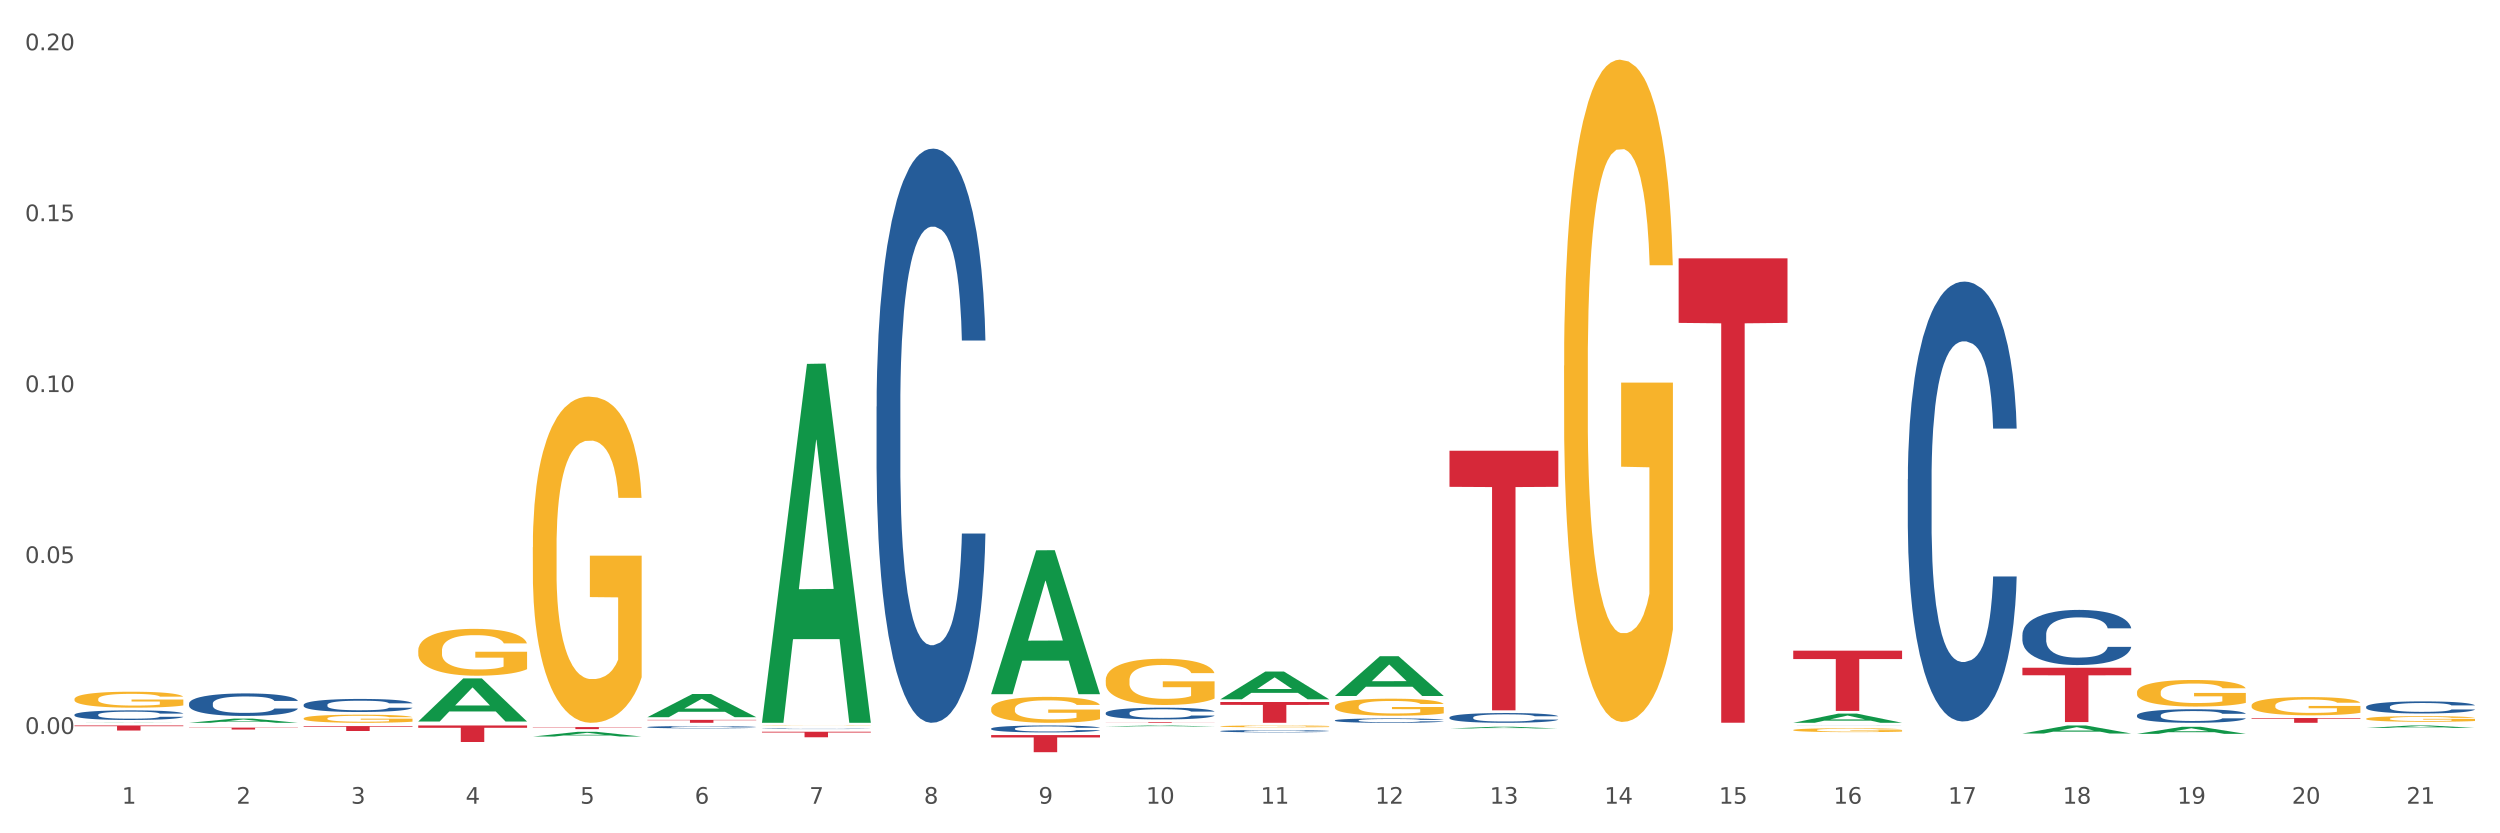 <?xml version="1.0" encoding="utf-8" standalone="no"?>
<!DOCTYPE svg PUBLIC "-//W3C//DTD SVG 1.1//EN"
  "http://www.w3.org/Graphics/SVG/1.1/DTD/svg11.dtd">
<svg xmlns:xlink="http://www.w3.org/1999/xlink" width="1080pt" height="360pt" viewBox="0 0 1080 360" xmlns="http://www.w3.org/2000/svg" version="1.1">
 <rect x="0" y="0" width="1080" height="360" fill="#333333" stroke="none"/>
 <defs>
  <style type="text/css">*{stroke-linejoin: round; stroke-linecap: butt}</style>
 </defs>
 <g id="figure_1">
  <g id="patch_1">
   <path d="M 0 360 
L 1080 360 
L 1080 0 
L 0 0 
z
" style="fill: #ffffff; stroke: #ffffff; stroke-linejoin: miter"/>
  </g>
  <g id="axes_1">
   <g id="matplotlib.axis_1">
    <g id="xtick_1">
     <g id="text_1">
      <!-- 1 -->
      <g style="fill: #4d4d4d" transform="translate(52.633 347.204) scale(0.096 -0.096)">
       <defs>
        <path id="DejaVuSans-31" d="M 794 531 
L 1825 531 
L 1825 4091 
L 703 3866 
L 703 4441 
L 1819 4666 
L 2450 4666 
L 2450 531 
L 3481 531 
L 3481 0 
L 794 0 
L 794 531 
z
" transform="scale(0.016)"/>
       </defs>
       <use xlink:href="#DejaVuSans-31"/>
      </g>
     </g>
    </g>
    <g id="xtick_2">
     <g id="text_2">
      <!-- 2 -->
      <g style="fill: #4d4d4d" transform="translate(102.133 347.204) scale(0.096 -0.096)">
       <defs>
        <path id="DejaVuSans-32" d="M 1228 531 
L 3431 531 
L 3431 0 
L 469 0 
L 469 531 
Q 828 903 1448 1529 
Q 2069 2156 2228 2338 
Q 2531 2678 2651 2914 
Q 2772 3150 2772 3378 
Q 2772 3750 2511 3984 
Q 2250 4219 1831 4219 
Q 1534 4219 1204 4116 
Q 875 4013 500 3803 
L 500 4441 
Q 881 4594 1212 4672 
Q 1544 4750 1819 4750 
Q 2544 4750 2975 4387 
Q 3406 4025 3406 3419 
Q 3406 3131 3298 2873 
Q 3191 2616 2906 2266 
Q 2828 2175 2409 1742 
Q 1991 1309 1228 531 
z
" transform="scale(0.016)"/>
       </defs>
       <use xlink:href="#DejaVuSans-32"/>
      </g>
     </g>
    </g>
    <g id="xtick_3">
     <g id="text_3">
      <!-- 3 -->
      <g style="fill: #4d4d4d" transform="translate(151.633 347.204) scale(0.096 -0.096)">
       <defs>
        <path id="DejaVuSans-33" d="M 2597 2516 
Q 3050 2419 3304 2112 
Q 3559 1806 3559 1356 
Q 3559 666 3084 287 
Q 2609 -91 1734 -91 
Q 1441 -91 1130 -33 
Q 819 25 488 141 
L 488 750 
Q 750 597 1062 519 
Q 1375 441 1716 441 
Q 2309 441 2620 675 
Q 2931 909 2931 1356 
Q 2931 1769 2642 2001 
Q 2353 2234 1838 2234 
L 1294 2234 
L 1294 2753 
L 1863 2753 
Q 2328 2753 2575 2939 
Q 2822 3125 2822 3475 
Q 2822 3834 2567 4026 
Q 2313 4219 1838 4219 
Q 1578 4219 1281 4162 
Q 984 4106 628 3988 
L 628 4550 
Q 988 4650 1302 4700 
Q 1616 4750 1894 4750 
Q 2613 4750 3031 4423 
Q 3450 4097 3450 3541 
Q 3450 3153 3228 2886 
Q 3006 2619 2597 2516 
z
" transform="scale(0.016)"/>
       </defs>
       <use xlink:href="#DejaVuSans-33"/>
      </g>
     </g>
    </g>
    <g id="xtick_4">
     <g id="text_4">
      <!-- 4 -->
      <g style="fill: #4d4d4d" transform="translate(201.133 347.204) scale(0.096 -0.096)">
       <defs>
        <path id="DejaVuSans-34" d="M 2419 4116 
L 825 1625 
L 2419 1625 
L 2419 4116 
z
M 2253 4666 
L 3047 4666 
L 3047 1625 
L 3713 1625 
L 3713 1100 
L 3047 1100 
L 3047 0 
L 2419 0 
L 2419 1100 
L 313 1100 
L 313 1709 
L 2253 4666 
z
" transform="scale(0.016)"/>
       </defs>
       <use xlink:href="#DejaVuSans-34"/>
      </g>
     </g>
    </g>
    <g id="xtick_5">
     <g id="text_5">
      <!-- 5 -->
      <g style="fill: #4d4d4d" transform="translate(250.633 347.204) scale(0.096 -0.096)">
       <defs>
        <path id="DejaVuSans-35" d="M 691 4666 
L 3169 4666 
L 3169 4134 
L 1269 4134 
L 1269 2991 
Q 1406 3038 1543 3061 
Q 1681 3084 1819 3084 
Q 2600 3084 3056 2656 
Q 3513 2228 3513 1497 
Q 3513 744 3044 326 
Q 2575 -91 1722 -91 
Q 1428 -91 1123 -41 
Q 819 9 494 109 
L 494 744 
Q 775 591 1075 516 
Q 1375 441 1709 441 
Q 2250 441 2565 725 
Q 2881 1009 2881 1497 
Q 2881 1984 2565 2268 
Q 2250 2553 1709 2553 
Q 1456 2553 1204 2497 
Q 953 2441 691 2322 
L 691 4666 
z
" transform="scale(0.016)"/>
       </defs>
       <use xlink:href="#DejaVuSans-35"/>
      </g>
     </g>
    </g>
    <g id="xtick_6">
     <g id="text_6">
      <!-- 6 -->
      <g style="fill: #4d4d4d" transform="translate(300.134 347.204) scale(0.096 -0.096)">
       <defs>
        <path id="DejaVuSans-36" d="M 2113 2584 
Q 1688 2584 1439 2293 
Q 1191 2003 1191 1497 
Q 1191 994 1439 701 
Q 1688 409 2113 409 
Q 2538 409 2786 701 
Q 3034 994 3034 1497 
Q 3034 2003 2786 2293 
Q 2538 2584 2113 2584 
z
M 3366 4563 
L 3366 3988 
Q 3128 4100 2886 4159 
Q 2644 4219 2406 4219 
Q 1781 4219 1451 3797 
Q 1122 3375 1075 2522 
Q 1259 2794 1537 2939 
Q 1816 3084 2150 3084 
Q 2853 3084 3261 2657 
Q 3669 2231 3669 1497 
Q 3669 778 3244 343 
Q 2819 -91 2113 -91 
Q 1303 -91 875 529 
Q 447 1150 447 2328 
Q 447 3434 972 4092 
Q 1497 4750 2381 4750 
Q 2619 4750 2861 4703 
Q 3103 4656 3366 4563 
z
" transform="scale(0.016)"/>
       </defs>
       <use xlink:href="#DejaVuSans-36"/>
      </g>
     </g>
    </g>
    <g id="xtick_7">
     <g id="text_7">
      <!-- 7 -->
      <g style="fill: #4d4d4d" transform="translate(349.634 347.204) scale(0.096 -0.096)">
       <defs>
        <path id="DejaVuSans-37" d="M 525 4666 
L 3525 4666 
L 3525 4397 
L 1831 0 
L 1172 0 
L 2766 4134 
L 525 4134 
L 525 4666 
z
" transform="scale(0.016)"/>
       </defs>
       <use xlink:href="#DejaVuSans-37"/>
      </g>
     </g>
    </g>
    <g id="xtick_8">
     <g id="text_8">
      <!-- 8 -->
      <g style="fill: #4d4d4d" transform="translate(399.134 347.204) scale(0.096 -0.096)">
       <defs>
        <path id="DejaVuSans-38" d="M 2034 2216 
Q 1584 2216 1326 1975 
Q 1069 1734 1069 1313 
Q 1069 891 1326 650 
Q 1584 409 2034 409 
Q 2484 409 2743 651 
Q 3003 894 3003 1313 
Q 3003 1734 2745 1975 
Q 2488 2216 2034 2216 
z
M 1403 2484 
Q 997 2584 770 2862 
Q 544 3141 544 3541 
Q 544 4100 942 4425 
Q 1341 4750 2034 4750 
Q 2731 4750 3128 4425 
Q 3525 4100 3525 3541 
Q 3525 3141 3298 2862 
Q 3072 2584 2669 2484 
Q 3125 2378 3379 2068 
Q 3634 1759 3634 1313 
Q 3634 634 3220 271 
Q 2806 -91 2034 -91 
Q 1263 -91 848 271 
Q 434 634 434 1313 
Q 434 1759 690 2068 
Q 947 2378 1403 2484 
z
M 1172 3481 
Q 1172 3119 1398 2916 
Q 1625 2713 2034 2713 
Q 2441 2713 2670 2916 
Q 2900 3119 2900 3481 
Q 2900 3844 2670 4047 
Q 2441 4250 2034 4250 
Q 1625 4250 1398 4047 
Q 1172 3844 1172 3481 
z
" transform="scale(0.016)"/>
       </defs>
       <use xlink:href="#DejaVuSans-38"/>
      </g>
     </g>
    </g>
    <g id="xtick_9">
     <g id="text_9">
      <!-- 9 -->
      <g style="fill: #4d4d4d" transform="translate(448.634 347.204) scale(0.096 -0.096)">
       <defs>
        <path id="DejaVuSans-39" d="M 703 97 
L 703 672 
Q 941 559 1184 500 
Q 1428 441 1663 441 
Q 2288 441 2617 861 
Q 2947 1281 2994 2138 
Q 2813 1869 2534 1725 
Q 2256 1581 1919 1581 
Q 1219 1581 811 2004 
Q 403 2428 403 3163 
Q 403 3881 828 4315 
Q 1253 4750 1959 4750 
Q 2769 4750 3195 4129 
Q 3622 3509 3622 2328 
Q 3622 1225 3098 567 
Q 2575 -91 1691 -91 
Q 1453 -91 1209 -44 
Q 966 3 703 97 
z
M 1959 2075 
Q 2384 2075 2632 2365 
Q 2881 2656 2881 3163 
Q 2881 3666 2632 3958 
Q 2384 4250 1959 4250 
Q 1534 4250 1286 3958 
Q 1038 3666 1038 3163 
Q 1038 2656 1286 2365 
Q 1534 2075 1959 2075 
z
" transform="scale(0.016)"/>
       </defs>
       <use xlink:href="#DejaVuSans-39"/>
      </g>
     </g>
    </g>
    <g id="xtick_10">
     <g id="text_10">
      <!-- 10 -->
      <g style="fill: #4d4d4d" transform="translate(495.079 347.204) scale(0.096 -0.096)">
       <defs>
        <path id="DejaVuSans-30" d="M 2034 4250 
Q 1547 4250 1301 3770 
Q 1056 3291 1056 2328 
Q 1056 1369 1301 889 
Q 1547 409 2034 409 
Q 2525 409 2770 889 
Q 3016 1369 3016 2328 
Q 3016 3291 2770 3770 
Q 2525 4250 2034 4250 
z
M 2034 4750 
Q 2819 4750 3233 4129 
Q 3647 3509 3647 2328 
Q 3647 1150 3233 529 
Q 2819 -91 2034 -91 
Q 1250 -91 836 529 
Q 422 1150 422 2328 
Q 422 3509 836 4129 
Q 1250 4750 2034 4750 
z
" transform="scale(0.016)"/>
       </defs>
       <use xlink:href="#DejaVuSans-31"/>
       <use xlink:href="#DejaVuSans-30" transform="translate(63.623 0)"/>
      </g>
     </g>
    </g>
    <g id="xtick_11">
     <g id="text_11">
      <!-- 11 -->
      <g style="fill: #4d4d4d" transform="translate(544.58 347.204) scale(0.096 -0.096)">
       <use xlink:href="#DejaVuSans-31"/>
       <use xlink:href="#DejaVuSans-31" transform="translate(63.623 0)"/>
      </g>
     </g>
    </g>
    <g id="xtick_12">
     <g id="text_12">
      <!-- 12 -->
      <g style="fill: #4d4d4d" transform="translate(594.08 347.204) scale(0.096 -0.096)">
       <use xlink:href="#DejaVuSans-31"/>
       <use xlink:href="#DejaVuSans-32" transform="translate(63.623 0)"/>
      </g>
     </g>
    </g>
    <g id="xtick_13">
     <g id="text_13">
      <!-- 13 -->
      <g style="fill: #4d4d4d" transform="translate(643.58 347.204) scale(0.096 -0.096)">
       <use xlink:href="#DejaVuSans-31"/>
       <use xlink:href="#DejaVuSans-33" transform="translate(63.623 0)"/>
      </g>
     </g>
    </g>
    <g id="xtick_14">
     <g id="text_14">
      <!-- 14 -->
      <g style="fill: #4d4d4d" transform="translate(693.08 347.204) scale(0.096 -0.096)">
       <use xlink:href="#DejaVuSans-31"/>
       <use xlink:href="#DejaVuSans-34" transform="translate(63.623 0)"/>
      </g>
     </g>
    </g>
    <g id="xtick_15">
     <g id="text_15">
      <!-- 15 -->
      <g style="fill: #4d4d4d" transform="translate(742.58 347.204) scale(0.096 -0.096)">
       <use xlink:href="#DejaVuSans-31"/>
       <use xlink:href="#DejaVuSans-35" transform="translate(63.623 0)"/>
      </g>
     </g>
    </g>
    <g id="xtick_16">
     <g id="text_16">
      <!-- 16 -->
      <g style="fill: #4d4d4d" transform="translate(792.08 347.204) scale(0.096 -0.096)">
       <use xlink:href="#DejaVuSans-31"/>
       <use xlink:href="#DejaVuSans-36" transform="translate(63.623 0)"/>
      </g>
     </g>
    </g>
    <g id="xtick_17">
     <g id="text_17">
      <!-- 17 -->
      <g style="fill: #4d4d4d" transform="translate(841.58 347.204) scale(0.096 -0.096)">
       <use xlink:href="#DejaVuSans-31"/>
       <use xlink:href="#DejaVuSans-37" transform="translate(63.623 0)"/>
      </g>
     </g>
    </g>
    <g id="xtick_18">
     <g id="text_18">
      <!-- 18 -->
      <g style="fill: #4d4d4d" transform="translate(891.08 347.204) scale(0.096 -0.096)">
       <use xlink:href="#DejaVuSans-31"/>
       <use xlink:href="#DejaVuSans-38" transform="translate(63.623 0)"/>
      </g>
     </g>
    </g>
    <g id="xtick_19">
     <g id="text_19">
      <!-- 19 -->
      <g style="fill: #4d4d4d" transform="translate(940.58 347.204) scale(0.096 -0.096)">
       <use xlink:href="#DejaVuSans-31"/>
       <use xlink:href="#DejaVuSans-39" transform="translate(63.623 0)"/>
      </g>
     </g>
    </g>
    <g id="xtick_20">
     <g id="text_20">
      <!-- 20 -->
      <g style="fill: #4d4d4d" transform="translate(990.08 347.204) scale(0.096 -0.096)">
       <use xlink:href="#DejaVuSans-32"/>
       <use xlink:href="#DejaVuSans-30" transform="translate(63.623 0)"/>
      </g>
     </g>
    </g>
    <g id="xtick_21">
     <g id="text_21">
      <!-- 21 -->
      <g style="fill: #4d4d4d" transform="translate(1039.58 347.204) scale(0.096 -0.096)">
       <use xlink:href="#DejaVuSans-32"/>
       <use xlink:href="#DejaVuSans-31" transform="translate(63.623 0)"/>
      </g>
     </g>
    </g>
    <g id="xtick_22"/>
    <g id="xtick_23"/>
    <g id="xtick_24"/>
    <g id="xtick_25"/>
    <g id="xtick_26"/>
    <g id="xtick_27"/>
    <g id="xtick_28"/>
    <g id="xtick_29"/>
    <g id="xtick_30"/>
    <g id="xtick_31"/>
    <g id="xtick_32"/>
    <g id="xtick_33"/>
    <g id="xtick_34"/>
    <g id="xtick_35"/>
    <g id="xtick_36"/>
    <g id="xtick_37"/>
    <g id="xtick_38"/>
    <g id="xtick_39"/>
    <g id="xtick_40"/>
    <g id="xtick_41"/>
   </g>
   <g id="matplotlib.axis_2">
    <g id="ytick_1">
     <g id="text_22">
      <!-- 0.00 -->
      <g style="fill: #4d4d4d" transform="translate(10.8 317.052) scale(0.096 -0.096)">
       <defs>
        <path id="DejaVuSans-2e" d="M 684 794 
L 1344 794 
L 1344 0 
L 684 0 
L 684 794 
z
" transform="scale(0.016)"/>
       </defs>
       <use xlink:href="#DejaVuSans-30"/>
       <use xlink:href="#DejaVuSans-2e" transform="translate(63.623 0)"/>
       <use xlink:href="#DejaVuSans-30" transform="translate(95.41 0)"/>
       <use xlink:href="#DejaVuSans-30" transform="translate(159.033 0)"/>
      </g>
     </g>
    </g>
    <g id="ytick_2">
     <g id="text_23">
      <!-- 0.05 -->
      <g style="fill: #4d4d4d" transform="translate(10.8 243.216) scale(0.096 -0.096)">
       <use xlink:href="#DejaVuSans-30"/>
       <use xlink:href="#DejaVuSans-2e" transform="translate(63.623 0)"/>
       <use xlink:href="#DejaVuSans-30" transform="translate(95.41 0)"/>
       <use xlink:href="#DejaVuSans-35" transform="translate(159.033 0)"/>
      </g>
     </g>
    </g>
    <g id="ytick_3">
     <g id="text_24">
      <!-- 0.10 -->
      <g style="fill: #4d4d4d" transform="translate(10.8 169.38) scale(0.096 -0.096)">
       <use xlink:href="#DejaVuSans-30"/>
       <use xlink:href="#DejaVuSans-2e" transform="translate(63.623 0)"/>
       <use xlink:href="#DejaVuSans-31" transform="translate(95.41 0)"/>
       <use xlink:href="#DejaVuSans-30" transform="translate(159.033 0)"/>
      </g>
     </g>
    </g>
    <g id="ytick_4">
     <g id="text_25">
      <!-- 0.15 -->
      <g style="fill: #4d4d4d" transform="translate(10.8 95.544) scale(0.096 -0.096)">
       <use xlink:href="#DejaVuSans-30"/>
       <use xlink:href="#DejaVuSans-2e" transform="translate(63.623 0)"/>
       <use xlink:href="#DejaVuSans-31" transform="translate(95.41 0)"/>
       <use xlink:href="#DejaVuSans-35" transform="translate(159.033 0)"/>
      </g>
     </g>
    </g>
    <g id="ytick_5">
     <g id="text_26">
      <!-- 0.20 -->
      <g style="fill: #4d4d4d" transform="translate(10.8 21.709) scale(0.096 -0.096)">
       <use xlink:href="#DejaVuSans-30"/>
       <use xlink:href="#DejaVuSans-2e" transform="translate(63.623 0)"/>
       <use xlink:href="#DejaVuSans-32" transform="translate(95.41 0)"/>
       <use xlink:href="#DejaVuSans-30" transform="translate(159.033 0)"/>
      </g>
     </g>
    </g>
    <g id="ytick_6"/>
    <g id="ytick_7"/>
    <g id="ytick_8"/>
    <g id="ytick_9"/>
   </g>
   <g id="PolyCollection_1">
    <path d="M 81.675 312.251 
L 81.723 312.249 
L 101.115 310.439 
L 109.163 310.437 
L 128.7 312.254 
L 119.392 312.254 
L 115.174 311.831 
L 95.152 311.831 
L 95.007 311.838 
L 90.935 312.254 
L 81.675 312.254 
L 81.675 312.251 
L 97.673 311.579 
L 112.653 311.577 
L 105.236 310.824 
L 105.139 310.821 
L 105.042 310.826 
L 97.625 311.577 
L 97.673 311.579 
L 81.675 312.251 
z
" clip-path="url(#p7a10e71460)" style="fill: #109648"/>
    <path d="M 180.675 311.673 
L 180.723 311.656 
L 200.115 293.082 
L 208.163 293.064 
L 227.7 311.708 
L 218.392 311.708 
L 214.174 307.367 
L 194.152 307.367 
L 194.007 307.437 
L 189.935 311.708 
L 180.675 311.708 
L 180.675 311.673 
L 196.673 304.776 
L 211.653 304.758 
L 204.236 297.038 
L 204.139 297.003 
L 204.042 297.056 
L 196.625 304.758 
L 196.673 304.776 
L 180.675 311.673 
z
" clip-path="url(#p7a10e71460)" style="fill: #109648"/>
    <path d="M 230.175 318.191 
L 230.223 318.189 
L 249.615 316.14 
L 257.663 316.138 
L 277.2 318.194 
L 267.892 318.194 
L 263.674 317.715 
L 243.652 317.715 
L 243.507 317.723 
L 239.435 318.194 
L 230.175 318.194 
L 230.175 318.191 
L 246.173 317.43 
L 261.153 317.428 
L 253.736 316.576 
L 253.639 316.572 
L 253.542 316.578 
L 246.125 317.428 
L 246.173 317.43 
L 230.175 318.191 
z
" clip-path="url(#p7a10e71460)" style="fill: #109648"/>
    <path d="M 279.675 309.807 
L 279.723 309.798 
L 299.115 299.803 
L 307.163 299.794 
L 326.7 309.826 
L 317.392 309.826 
L 313.174 307.49 
L 293.152 307.49 
L 293.007 307.528 
L 288.935 309.826 
L 279.675 309.826 
L 279.675 309.807 
L 295.673 306.096 
L 310.653 306.087 
L 303.236 301.932 
L 303.139 301.913 
L 303.042 301.942 
L 295.625 306.087 
L 295.673 306.096 
L 279.675 309.807 
z
" clip-path="url(#p7a10e71460)" style="fill: #109648"/>
    <path d="M 32.175 312.254 
L 32.223 312.254 
L 51.615 312.183 
L 59.663 312.183 
L 79.2 312.254 
L 69.892 312.254 
L 65.674 312.238 
L 45.652 312.238 
L 45.507 312.238 
L 41.435 312.254 
L 32.175 312.254 
L 32.175 312.254 
L 48.173 312.228 
L 63.153 312.228 
L 55.736 312.198 
L 55.639 312.198 
L 55.542 312.198 
L 48.125 312.228 
L 48.173 312.228 
L 32.175 312.254 
z
" clip-path="url(#p7a10e71460)" style="fill: #109648"/>
    <path d="M 477.675 313.851 
L 477.723 313.851 
L 497.115 313.405 
L 505.163 313.405 
L 524.7 313.852 
L 515.392 313.852 
L 511.174 313.748 
L 491.152 313.748 
L 491.007 313.749 
L 486.935 313.852 
L 477.675 313.852 
L 477.675 313.851 
L 493.673 313.686 
L 508.653 313.685 
L 501.236 313.5 
L 501.139 313.499 
L 501.042 313.5 
L 493.625 313.685 
L 493.673 313.686 
L 477.675 313.851 
z
" clip-path="url(#p7a10e71460)" style="fill: #109648"/>
    <path d="M 428.175 299.774 
L 428.223 299.716 
L 447.615 237.735 
L 455.663 237.676 
L 475.2 299.891 
L 465.892 299.891 
L 461.674 285.404 
L 441.652 285.404 
L 441.507 285.637 
L 437.435 299.891 
L 428.175 299.891 
L 428.175 299.774 
L 444.173 276.758 
L 459.153 276.699 
L 451.736 250.937 
L 451.639 250.82 
L 451.542 250.996 
L 444.125 276.699 
L 444.173 276.758 
L 428.175 299.774 
z
" clip-path="url(#p7a10e71460)" style="fill: #109648"/>
    <path d="M 329.175 311.963 
L 329.223 311.817 
L 348.615 157.203 
L 356.663 157.058 
L 376.2 312.254 
L 366.892 312.254 
L 362.674 276.114 
L 342.652 276.114 
L 342.507 276.697 
L 338.435 312.254 
L 329.175 312.254 
L 329.175 311.963 
L 345.173 254.547 
L 360.153 254.402 
L 352.736 190.137 
L 352.639 189.846 
L 352.542 190.283 
L 345.125 254.402 
L 345.173 254.547 
L 329.175 311.963 
z
" clip-path="url(#p7a10e71460)" style="fill: #109648"/>
    <path d="M 527.175 302.089 
L 527.223 302.078 
L 546.615 290.11 
L 554.663 290.098 
L 574.2 302.112 
L 564.892 302.112 
L 560.674 299.314 
L 540.652 299.314 
L 540.507 299.36 
L 536.435 302.112 
L 527.175 302.112 
L 527.175 302.089 
L 543.173 297.645 
L 558.153 297.634 
L 550.736 292.659 
L 550.639 292.636 
L 550.542 292.67 
L 543.125 297.634 
L 543.173 297.645 
L 527.175 302.089 
z
" clip-path="url(#p7a10e71460)" style="fill: #109648"/>
    <path d="M 774.675 312.247 
L 774.723 312.243 
L 794.115 308.282 
L 802.163 308.278 
L 821.7 312.254 
L 812.392 312.254 
L 808.174 311.328 
L 788.152 311.328 
L 788.007 311.343 
L 783.935 312.254 
L 774.675 312.254 
L 774.675 312.247 
L 790.673 310.776 
L 805.653 310.772 
L 798.236 309.125 
L 798.139 309.118 
L 798.042 309.129 
L 790.625 310.772 
L 790.673 310.776 
L 774.675 312.247 
z
" clip-path="url(#p7a10e71460)" style="fill: #109648"/>
    <path d="M 626.175 314.71 
L 626.223 314.709 
L 645.615 313.956 
L 653.663 313.955 
L 673.2 314.711 
L 663.892 314.711 
L 659.674 314.535 
L 639.652 314.535 
L 639.507 314.538 
L 635.435 314.711 
L 626.175 314.711 
L 626.175 314.71 
L 642.173 314.43 
L 657.153 314.429 
L 649.736 314.116 
L 649.639 314.115 
L 649.542 314.117 
L 642.125 314.429 
L 642.173 314.43 
L 626.175 314.71 
z
" clip-path="url(#p7a10e71460)" style="fill: #109648"/>
    <path d="M 576.675 300.641 
L 576.723 300.624 
L 596.115 283.481 
L 604.163 283.465 
L 623.7 300.673 
L 614.392 300.673 
L 610.174 296.666 
L 590.152 296.666 
L 590.007 296.73 
L 585.935 300.673 
L 576.675 300.673 
L 576.675 300.641 
L 592.673 294.274 
L 607.653 294.258 
L 600.236 287.133 
L 600.139 287.1 
L 600.042 287.149 
L 592.625 294.258 
L 592.673 294.274 
L 576.675 300.641 
z
" clip-path="url(#p7a10e71460)" style="fill: #109648"/>
    <path d="M 873.675 316.875 
L 873.723 316.872 
L 893.115 313.408 
L 901.163 313.405 
L 920.7 316.882 
L 911.392 316.882 
L 907.174 316.072 
L 887.152 316.072 
L 887.007 316.085 
L 882.935 316.882 
L 873.675 316.882 
L 873.675 316.875 
L 889.673 315.589 
L 904.653 315.586 
L 897.236 314.146 
L 897.139 314.139 
L 897.042 314.149 
L 889.625 315.586 
L 889.673 315.589 
L 873.675 316.875 
z
" clip-path="url(#p7a10e71460)" style="fill: #109648"/>
    <path d="M 131.175 313.664 
L 178.2 313.664 
L 178.2 313.961 
L 159.702 313.963 
L 159.702 315.802 
L 149.562 315.802 
L 149.562 313.963 
L 131.175 313.961 
L 131.175 313.666 
L 131.175 313.664 
z
" clip-path="url(#p7a10e71460)" style="fill: #d62839"/>
    <path d="M 32.175 313.405 
L 79.2 313.405 
L 79.2 313.71 
L 60.702 313.712 
L 60.702 315.603 
L 50.562 315.603 
L 50.562 313.712 
L 32.175 313.71 
L 32.175 313.407 
L 32.175 313.405 
z
" clip-path="url(#p7a10e71460)" style="fill: #d62839"/>
    <path d="M 923.175 317.028 
L 923.223 317.025 
L 942.615 313.974 
L 950.663 313.971 
L 970.2 317.034 
L 960.892 317.034 
L 956.674 316.321 
L 936.652 316.321 
L 936.507 316.332 
L 932.435 317.034 
L 923.175 317.034 
L 923.175 317.028 
L 939.173 315.895 
L 954.153 315.892 
L 946.736 314.624 
L 946.639 314.618 
L 946.542 314.627 
L 939.125 315.892 
L 939.173 315.895 
L 923.175 317.028 
z
" clip-path="url(#p7a10e71460)" style="fill: #109648"/>
    <path d="M 279.675 310.977 
L 326.7 310.977 
L 326.7 311.154 
L 308.202 311.156 
L 308.202 312.254 
L 298.062 312.254 
L 298.062 311.156 
L 279.675 311.154 
L 279.675 310.978 
L 279.675 310.977 
z
" clip-path="url(#p7a10e71460)" style="fill: #d62839"/>
    <path d="M 329.175 316.107 
L 376.2 316.107 
L 376.2 316.441 
L 357.702 316.443 
L 357.702 318.506 
L 347.562 318.506 
L 347.562 316.443 
L 329.175 316.441 
L 329.175 316.11 
L 329.175 316.107 
z
" clip-path="url(#p7a10e71460)" style="fill: #d62839"/>
    <path d="M 230.175 314.106 
L 277.2 314.106 
L 277.2 314.228 
L 258.702 314.229 
L 258.702 314.987 
L 248.562 314.987 
L 248.562 314.229 
L 230.175 314.228 
L 230.175 314.107 
L 230.175 314.106 
z
" clip-path="url(#p7a10e71460)" style="fill: #d62839"/>
    <path d="M 180.675 313.405 
L 227.7 313.405 
L 227.7 314.397 
L 209.202 314.404 
L 209.202 320.548 
L 199.062 320.548 
L 199.062 314.404 
L 180.675 314.397 
L 180.675 313.411 
L 180.675 313.405 
z
" clip-path="url(#p7a10e71460)" style="fill: #d62839"/>
    <path d="M 626.175 194.725 
L 673.2 194.725 
L 673.2 210.31 
L 654.702 210.416 
L 654.702 306.877 
L 644.562 306.877 
L 644.562 210.416 
L 626.175 210.31 
L 626.175 194.83 
L 626.175 194.725 
z
" clip-path="url(#p7a10e71460)" style="fill: #d62839"/>
    <path d="M 477.675 311.947 
L 524.7 311.947 
L 524.7 311.99 
L 506.202 311.99 
L 506.202 312.254 
L 496.062 312.254 
L 496.062 311.99 
L 477.675 311.99 
L 477.675 311.947 
L 477.675 311.947 
z
" clip-path="url(#p7a10e71460)" style="fill: #d62839"/>
    <path d="M 527.175 303.263 
L 574.2 303.263 
L 574.2 304.512 
L 555.702 304.521 
L 555.702 312.254 
L 545.562 312.254 
L 545.562 304.521 
L 527.175 304.512 
L 527.175 303.271 
L 527.175 303.263 
z
" clip-path="url(#p7a10e71460)" style="fill: #d62839"/>
    <path d="M 428.175 317.557 
L 475.2 317.557 
L 475.2 318.585 
L 456.702 318.591 
L 456.702 324.95 
L 446.562 324.95 
L 446.562 318.591 
L 428.175 318.585 
L 428.175 317.564 
L 428.175 317.557 
z
" clip-path="url(#p7a10e71460)" style="fill: #d62839"/>
    <path d="M 81.675 314.32 
L 128.7 314.32 
L 128.7 314.436 
L 110.202 314.437 
L 110.202 315.157 
L 100.062 315.157 
L 100.062 314.437 
L 81.675 314.436 
L 81.675 314.321 
L 81.675 314.32 
z
" clip-path="url(#p7a10e71460)" style="fill: #d62839"/>
    <path d="M 576.675 305.233 
L 576.731 305.226 
L 576.731 304.984 
L 576.842 304.775 
L 577.397 304.269 
L 578.23 303.852 
L 578.84 303.629 
L 579.451 303.447 
L 580.173 303.265 
L 581.061 303.077 
L 582.671 302.801 
L 583.67 302.659 
L 584.892 302.511 
L 587.113 302.295 
L 588.723 302.174 
L 590.388 302.073 
L 593.109 301.952 
L 594.885 301.898 
L 596.773 301.857 
L 599.049 301.83 
L 600.77 301.823 
L 604.546 301.844 
L 607.766 301.904 
L 609.32 301.952 
L 611.319 302.032 
L 612.374 302.086 
L 614.095 302.194 
L 615.872 302.336 
L 617.093 302.457 
L 618.925 302.686 
L 620.313 302.915 
L 621.59 303.198 
L 622.256 303.393 
L 622.756 303.575 
L 623.2 303.784 
L 623.644 304.114 
L 613.651 304.114 
L 613.262 303.879 
L 612.652 303.656 
L 611.763 303.441 
L 610.986 303.306 
L 609.654 303.137 
L 608.432 303.03 
L 607.155 302.949 
L 605.601 302.881 
L 604.379 302.848 
L 602.658 302.821 
L 599.271 302.827 
L 596.995 302.881 
L 595.441 302.949 
L 594.441 303.009 
L 593.553 303.077 
L 592.554 303.171 
L 591.388 303.313 
L 590.555 303.441 
L 589.722 303.602 
L 589.056 303.764 
L 588.445 303.953 
L 587.945 304.155 
L 587.557 304.364 
L 587.224 304.62 
L 586.946 305.044 
L 586.946 305.967 
L 587.057 306.176 
L 587.335 306.453 
L 587.668 306.661 
L 588.223 306.911 
L 588.723 307.079 
L 589.667 307.322 
L 590.721 307.524 
L 591.554 307.652 
L 592.387 307.76 
L 593.831 307.908 
L 595.441 308.029 
L 596.829 308.103 
L 598.716 308.171 
L 599.993 308.198 
L 601.104 308.211 
L 603.824 308.211 
L 605.767 308.191 
L 607.932 308.144 
L 609.598 308.083 
L 610.986 308.009 
L 612.541 307.888 
L 613.54 307.773 
L 613.54 306.365 
L 601.326 306.358 
L 601.326 305.422 
L 623.7 305.422 
L 623.7 308.171 
L 622.756 308.312 
L 621.701 308.44 
L 620.591 308.555 
L 618.925 308.696 
L 616.927 308.831 
L 615.15 308.925 
L 613.262 309.006 
L 611.042 309.08 
L 608.155 309.148 
L 606.378 309.175 
L 604.157 309.195 
L 601.548 309.202 
L 599.271 309.188 
L 597.051 309.155 
L 594.719 309.094 
L 592.443 309.006 
L 590.721 308.919 
L 589 308.811 
L 587.168 308.669 
L 585.725 308.535 
L 584.614 308.413 
L 583.393 308.258 
L 582.06 308.056 
L 581.061 307.874 
L 580.173 307.686 
L 579.229 307.443 
L 578.563 307.234 
L 577.896 306.971 
L 577.508 306.776 
L 577.064 306.473 
L 576.731 306.048 
L 576.675 305.233 
z
" clip-path="url(#p7a10e71460)" style="fill: #f7b32b"/>
    <path d="M 675.675 157.979 
L 675.731 157.718 
L 675.731 148.311 
L 675.842 140.21 
L 676.397 120.613 
L 677.23 104.412 
L 677.84 95.789 
L 678.451 88.734 
L 679.173 81.678 
L 680.061 74.362 
L 681.671 63.649 
L 682.67 58.161 
L 683.892 52.412 
L 686.113 44.051 
L 687.723 39.347 
L 689.388 35.428 
L 692.109 30.724 
L 693.885 28.634 
L 695.773 27.066 
L 698.049 26.021 
L 699.77 25.759 
L 703.546 26.543 
L 706.766 28.895 
L 708.32 30.724 
L 710.319 33.86 
L 711.374 35.95 
L 713.095 40.131 
L 714.872 45.619 
L 716.093 50.322 
L 717.925 59.206 
L 719.313 68.091 
L 720.59 79.065 
L 721.256 86.643 
L 721.756 93.698 
L 722.2 101.799 
L 722.644 114.603 
L 712.651 114.603 
L 712.262 105.457 
L 711.652 96.834 
L 710.763 88.472 
L 709.986 83.246 
L 708.654 76.714 
L 707.432 72.533 
L 706.155 69.397 
L 704.601 66.784 
L 703.379 65.478 
L 701.658 64.432 
L 698.271 64.694 
L 695.995 66.784 
L 694.441 69.397 
L 693.441 71.749 
L 692.553 74.362 
L 691.554 78.02 
L 690.388 83.508 
L 689.555 88.472 
L 688.722 94.744 
L 688.056 101.015 
L 687.445 108.331 
L 686.945 116.171 
L 686.557 124.271 
L 686.224 134.2 
L 685.946 150.663 
L 685.946 186.461 
L 686.057 194.562 
L 686.335 205.275 
L 686.668 213.375 
L 687.223 223.044 
L 687.723 229.576 
L 688.667 238.983 
L 689.721 246.822 
L 690.554 251.787 
L 691.387 255.968 
L 692.831 261.717 
L 694.441 266.42 
L 695.829 269.294 
L 697.716 271.907 
L 698.993 272.953 
L 700.104 273.475 
L 702.824 273.475 
L 704.767 272.691 
L 706.932 270.862 
L 708.598 268.51 
L 709.986 265.636 
L 711.541 260.933 
L 712.54 256.49 
L 712.54 201.878 
L 700.326 201.617 
L 700.326 165.296 
L 722.7 165.296 
L 722.7 271.907 
L 721.756 277.395 
L 720.701 282.36 
L 719.591 286.802 
L 717.925 292.289 
L 715.927 297.515 
L 714.15 301.173 
L 712.262 304.309 
L 710.042 307.183 
L 707.155 309.796 
L 705.378 310.842 
L 703.157 311.626 
L 700.548 311.887 
L 698.271 311.364 
L 696.051 310.058 
L 693.719 307.706 
L 691.443 304.309 
L 689.721 300.912 
L 688 296.731 
L 686.168 291.244 
L 684.725 286.018 
L 683.614 281.314 
L 682.393 275.304 
L 681.06 267.465 
L 680.061 260.41 
L 679.173 253.094 
L 678.229 243.687 
L 677.563 235.586 
L 676.896 225.395 
L 676.508 217.818 
L 676.064 206.059 
L 675.731 189.597 
L 675.675 157.979 
z
" clip-path="url(#p7a10e71460)" style="fill: #f7b32b"/>
    <path d="M 774.675 315.377 
L 774.731 315.375 
L 774.731 315.32 
L 774.842 315.272 
L 775.397 315.157 
L 776.23 315.061 
L 776.84 315.01 
L 777.451 314.969 
L 778.173 314.927 
L 779.061 314.884 
L 780.671 314.821 
L 781.67 314.789 
L 782.892 314.755 
L 785.113 314.705 
L 786.723 314.678 
L 788.388 314.655 
L 791.109 314.627 
L 792.885 314.615 
L 794.773 314.605 
L 797.049 314.599 
L 798.77 314.598 
L 802.546 314.602 
L 805.766 314.616 
L 807.32 314.627 
L 809.319 314.645 
L 810.374 314.658 
L 812.095 314.682 
L 813.872 314.715 
L 815.093 314.742 
L 816.925 314.795 
L 818.313 314.847 
L 819.59 314.912 
L 820.256 314.957 
L 820.756 314.998 
L 821.2 315.046 
L 821.644 315.121 
L 811.651 315.121 
L 811.262 315.067 
L 810.652 315.017 
L 809.763 314.967 
L 808.986 314.936 
L 807.654 314.898 
L 806.432 314.873 
L 805.155 314.855 
L 803.601 314.839 
L 802.379 314.832 
L 800.658 314.826 
L 797.271 314.827 
L 794.995 314.839 
L 793.441 314.855 
L 792.441 314.869 
L 791.553 314.884 
L 790.554 314.906 
L 789.388 314.938 
L 788.555 314.967 
L 787.722 315.004 
L 787.056 315.041 
L 786.445 315.084 
L 785.945 315.131 
L 785.557 315.178 
L 785.224 315.237 
L 784.946 315.334 
L 784.946 315.545 
L 785.057 315.593 
L 785.335 315.656 
L 785.668 315.704 
L 786.223 315.761 
L 786.723 315.799 
L 787.667 315.855 
L 788.721 315.901 
L 789.554 315.93 
L 790.387 315.955 
L 791.831 315.989 
L 793.441 316.016 
L 794.829 316.033 
L 796.716 316.049 
L 797.993 316.055 
L 799.104 316.058 
L 801.824 316.058 
L 803.767 316.053 
L 805.932 316.042 
L 807.598 316.029 
L 808.986 316.012 
L 810.541 315.984 
L 811.54 315.958 
L 811.54 315.636 
L 799.326 315.634 
L 799.326 315.42 
L 821.7 315.42 
L 821.7 316.049 
L 820.756 316.081 
L 819.701 316.11 
L 818.591 316.136 
L 816.925 316.169 
L 814.927 316.2 
L 813.15 316.221 
L 811.262 316.24 
L 809.042 316.257 
L 806.155 316.272 
L 804.378 316.278 
L 802.157 316.283 
L 799.548 316.284 
L 797.271 316.281 
L 795.051 316.274 
L 792.719 316.26 
L 790.443 316.24 
L 788.721 316.22 
L 787 316.195 
L 785.168 316.163 
L 783.725 316.132 
L 782.614 316.104 
L 781.393 316.069 
L 780.06 316.022 
L 779.061 315.981 
L 778.173 315.938 
L 777.229 315.882 
L 776.563 315.835 
L 775.896 315.774 
L 775.508 315.73 
L 775.064 315.66 
L 774.731 315.563 
L 774.675 315.377 
z
" clip-path="url(#p7a10e71460)" style="fill: #f7b32b"/>
    <path d="M 972.675 310.17 
L 1019.7 310.17 
L 1019.7 310.459 
L 1001.202 310.461 
L 1001.202 312.254 
L 991.062 312.254 
L 991.062 310.461 
L 972.675 310.459 
L 972.675 310.172 
L 972.675 310.17 
z
" clip-path="url(#p7a10e71460)" style="fill: #d62839"/>
    <path d="M 873.675 288.453 
L 920.7 288.453 
L 920.7 291.717 
L 902.202 291.739 
L 902.202 311.942 
L 892.062 311.942 
L 892.062 291.739 
L 873.675 291.717 
L 873.675 288.475 
L 873.675 288.453 
z
" clip-path="url(#p7a10e71460)" style="fill: #d62839"/>
    <path d="M 774.675 281.086 
L 821.7 281.086 
L 821.7 284.705 
L 803.202 284.73 
L 803.202 307.127 
L 793.062 307.127 
L 793.062 284.73 
L 774.675 284.705 
L 774.675 281.111 
L 774.675 281.086 
z
" clip-path="url(#p7a10e71460)" style="fill: #d62839"/>
    <path d="M 725.175 111.605 
L 772.2 111.605 
L 772.2 139.485 
L 753.702 139.674 
L 753.702 312.232 
L 743.562 312.232 
L 743.562 139.674 
L 725.175 139.485 
L 725.175 111.793 
L 725.175 111.605 
z
" clip-path="url(#p7a10e71460)" style="fill: #d62839"/>
    <path d="M 923.175 299.06 
L 923.231 299.05 
L 923.231 298.672 
L 923.342 298.347 
L 923.897 297.559 
L 924.73 296.908 
L 925.34 296.562 
L 925.951 296.279 
L 926.673 295.995 
L 927.561 295.701 
L 929.171 295.271 
L 930.17 295.051 
L 931.392 294.82 
L 933.613 294.484 
L 935.223 294.295 
L 936.888 294.137 
L 939.609 293.948 
L 941.385 293.864 
L 943.273 293.801 
L 945.549 293.759 
L 947.27 293.749 
L 951.046 293.78 
L 954.266 293.875 
L 955.82 293.948 
L 957.819 294.074 
L 958.874 294.158 
L 960.595 294.326 
L 962.372 294.547 
L 963.593 294.736 
L 965.425 295.092 
L 966.813 295.449 
L 968.09 295.89 
L 968.756 296.195 
L 969.256 296.478 
L 969.7 296.803 
L 970.144 297.318 
L 960.151 297.318 
L 959.762 296.95 
L 959.152 296.604 
L 958.263 296.268 
L 957.486 296.058 
L 956.154 295.796 
L 954.932 295.628 
L 953.655 295.502 
L 952.101 295.397 
L 950.879 295.344 
L 949.158 295.302 
L 945.771 295.313 
L 943.495 295.397 
L 941.941 295.502 
L 940.941 295.596 
L 940.053 295.701 
L 939.054 295.848 
L 937.888 296.069 
L 937.055 296.268 
L 936.222 296.52 
L 935.556 296.772 
L 934.945 297.066 
L 934.445 297.381 
L 934.057 297.706 
L 933.724 298.105 
L 933.446 298.766 
L 933.446 300.204 
L 933.557 300.53 
L 933.835 300.96 
L 934.168 301.286 
L 934.723 301.674 
L 935.223 301.936 
L 936.167 302.314 
L 937.221 302.629 
L 938.054 302.829 
L 938.887 302.997 
L 940.331 303.228 
L 941.941 303.416 
L 943.329 303.532 
L 945.216 303.637 
L 946.493 303.679 
L 947.604 303.7 
L 950.324 303.7 
L 952.267 303.668 
L 954.432 303.595 
L 956.098 303.5 
L 957.486 303.385 
L 959.041 303.196 
L 960.04 303.018 
L 960.04 300.824 
L 947.826 300.813 
L 947.826 299.354 
L 970.2 299.354 
L 970.2 303.637 
L 969.256 303.857 
L 968.201 304.057 
L 967.091 304.235 
L 965.425 304.456 
L 963.427 304.666 
L 961.65 304.813 
L 959.762 304.939 
L 957.542 305.054 
L 954.655 305.159 
L 952.878 305.201 
L 950.657 305.232 
L 948.048 305.243 
L 945.771 305.222 
L 943.551 305.169 
L 941.219 305.075 
L 938.943 304.939 
L 937.221 304.802 
L 935.5 304.634 
L 933.668 304.414 
L 932.225 304.204 
L 931.114 304.015 
L 929.893 303.773 
L 928.56 303.458 
L 927.561 303.175 
L 926.673 302.881 
L 925.729 302.503 
L 925.063 302.178 
L 924.396 301.768 
L 924.008 301.464 
L 923.564 300.992 
L 923.231 300.33 
L 923.175 299.06 
z
" clip-path="url(#p7a10e71460)" style="fill: #f7b32b"/>
    <path d="M 972.675 304.774 
L 972.731 304.767 
L 972.731 304.508 
L 972.842 304.284 
L 973.397 303.744 
L 974.23 303.297 
L 974.84 303.059 
L 975.451 302.865 
L 976.173 302.67 
L 977.061 302.468 
L 978.671 302.173 
L 979.67 302.021 
L 980.892 301.863 
L 983.113 301.632 
L 984.723 301.503 
L 986.388 301.394 
L 989.109 301.265 
L 990.885 301.207 
L 992.773 301.164 
L 995.049 301.135 
L 996.77 301.128 
L 1000.546 301.149 
L 1003.766 301.214 
L 1005.32 301.265 
L 1007.319 301.351 
L 1008.374 301.409 
L 1010.095 301.524 
L 1011.872 301.676 
L 1013.093 301.805 
L 1014.925 302.05 
L 1016.313 302.295 
L 1017.59 302.598 
L 1018.256 302.807 
L 1018.756 303.002 
L 1019.2 303.225 
L 1019.644 303.578 
L 1009.651 303.578 
L 1009.262 303.326 
L 1008.652 303.088 
L 1007.763 302.857 
L 1006.986 302.713 
L 1005.654 302.533 
L 1004.432 302.418 
L 1003.155 302.331 
L 1001.601 302.259 
L 1000.379 302.223 
L 998.658 302.194 
L 995.271 302.202 
L 992.995 302.259 
L 991.441 302.331 
L 990.441 302.396 
L 989.553 302.468 
L 988.554 302.569 
L 987.388 302.721 
L 986.555 302.857 
L 985.722 303.03 
L 985.056 303.203 
L 984.445 303.405 
L 983.945 303.621 
L 983.557 303.845 
L 983.224 304.119 
L 982.946 304.573 
L 982.946 305.56 
L 983.057 305.783 
L 983.335 306.079 
L 983.668 306.302 
L 984.223 306.569 
L 984.723 306.749 
L 985.667 307.009 
L 986.721 307.225 
L 987.554 307.362 
L 988.387 307.477 
L 989.831 307.636 
L 991.441 307.765 
L 992.829 307.844 
L 994.716 307.917 
L 995.993 307.945 
L 997.104 307.96 
L 999.824 307.96 
L 1001.767 307.938 
L 1003.932 307.888 
L 1005.598 307.823 
L 1006.986 307.744 
L 1008.541 307.614 
L 1009.54 307.491 
L 1009.54 305.985 
L 997.326 305.978 
L 997.326 304.976 
L 1019.7 304.976 
L 1019.7 307.917 
L 1018.756 308.068 
L 1017.701 308.205 
L 1016.591 308.327 
L 1014.925 308.479 
L 1012.927 308.623 
L 1011.15 308.724 
L 1009.262 308.81 
L 1007.042 308.889 
L 1004.155 308.962 
L 1002.378 308.99 
L 1000.157 309.012 
L 997.548 309.019 
L 995.271 309.005 
L 993.051 308.969 
L 990.719 308.904 
L 988.443 308.81 
L 986.721 308.717 
L 985 308.601 
L 983.168 308.45 
L 981.725 308.306 
L 980.614 308.176 
L 979.393 308.01 
L 978.06 307.794 
L 977.061 307.599 
L 976.173 307.398 
L 975.229 307.138 
L 974.563 306.915 
L 973.896 306.634 
L 973.508 306.425 
L 973.064 306.1 
L 972.731 305.646 
L 972.675 304.774 
z
" clip-path="url(#p7a10e71460)" style="fill: #f7b32b"/>
    <path d="M 1022.175 310.501 
L 1022.231 310.498 
L 1022.231 310.418 
L 1022.342 310.349 
L 1022.897 310.182 
L 1023.73 310.043 
L 1024.34 309.97 
L 1024.951 309.909 
L 1025.673 309.849 
L 1026.561 309.787 
L 1028.171 309.695 
L 1029.17 309.648 
L 1030.392 309.599 
L 1032.613 309.528 
L 1034.223 309.488 
L 1035.888 309.454 
L 1038.609 309.414 
L 1040.385 309.396 
L 1042.273 309.383 
L 1044.549 309.374 
L 1046.27 309.372 
L 1050.046 309.379 
L 1053.266 309.399 
L 1054.82 309.414 
L 1056.819 309.441 
L 1057.874 309.459 
L 1059.595 309.495 
L 1061.372 309.541 
L 1062.593 309.582 
L 1064.425 309.657 
L 1065.813 309.733 
L 1067.09 309.827 
L 1067.756 309.892 
L 1068.256 309.952 
L 1068.7 310.021 
L 1069.144 310.13 
L 1059.151 310.13 
L 1058.762 310.052 
L 1058.152 309.979 
L 1057.263 309.907 
L 1056.486 309.863 
L 1055.154 309.807 
L 1053.932 309.771 
L 1052.655 309.744 
L 1051.101 309.722 
L 1049.879 309.711 
L 1048.158 309.702 
L 1044.771 309.704 
L 1042.495 309.722 
L 1040.941 309.744 
L 1039.941 309.764 
L 1039.053 309.787 
L 1038.054 309.818 
L 1036.888 309.865 
L 1036.055 309.907 
L 1035.222 309.961 
L 1034.556 310.014 
L 1033.945 310.077 
L 1033.445 310.144 
L 1033.057 310.213 
L 1032.724 310.298 
L 1032.446 310.438 
L 1032.446 310.744 
L 1032.557 310.813 
L 1032.835 310.904 
L 1033.168 310.973 
L 1033.723 311.056 
L 1034.223 311.112 
L 1035.167 311.192 
L 1036.221 311.259 
L 1037.054 311.301 
L 1037.887 311.337 
L 1039.331 311.386 
L 1040.941 311.426 
L 1042.329 311.451 
L 1044.216 311.473 
L 1045.493 311.482 
L 1046.604 311.486 
L 1049.324 311.486 
L 1051.267 311.48 
L 1053.432 311.464 
L 1055.098 311.444 
L 1056.486 311.42 
L 1058.041 311.379 
L 1059.04 311.341 
L 1059.04 310.875 
L 1046.826 310.873 
L 1046.826 310.563 
L 1069.2 310.563 
L 1069.2 311.473 
L 1068.256 311.52 
L 1067.201 311.562 
L 1066.091 311.6 
L 1064.425 311.647 
L 1062.427 311.692 
L 1060.65 311.723 
L 1058.762 311.75 
L 1056.542 311.774 
L 1053.655 311.797 
L 1051.878 311.805 
L 1049.657 311.812 
L 1047.048 311.814 
L 1044.771 311.81 
L 1042.551 311.799 
L 1040.219 311.779 
L 1037.943 311.75 
L 1036.221 311.721 
L 1034.5 311.685 
L 1032.668 311.638 
L 1031.225 311.594 
L 1030.114 311.553 
L 1028.893 311.502 
L 1027.56 311.435 
L 1026.561 311.375 
L 1025.673 311.312 
L 1024.729 311.232 
L 1024.063 311.163 
L 1023.396 311.076 
L 1023.008 311.011 
L 1022.564 310.911 
L 1022.231 310.77 
L 1022.175 310.501 
z
" clip-path="url(#p7a10e71460)" style="fill: #f7b32b"/>
    <path d="M 32.175 302.007 
L 32.231 302.001 
L 32.231 301.774 
L 32.342 301.579 
L 32.897 301.106 
L 33.73 300.715 
L 34.34 300.507 
L 34.951 300.337 
L 35.673 300.166 
L 36.561 299.99 
L 38.171 299.731 
L 39.17 299.599 
L 40.392 299.46 
L 42.613 299.259 
L 44.223 299.145 
L 45.888 299.051 
L 48.609 298.937 
L 50.385 298.887 
L 52.273 298.849 
L 54.549 298.824 
L 56.27 298.817 
L 60.046 298.836 
L 63.266 298.893 
L 64.82 298.937 
L 66.819 299.013 
L 67.874 299.063 
L 69.595 299.164 
L 71.372 299.296 
L 72.593 299.41 
L 74.425 299.624 
L 75.813 299.839 
L 77.09 300.103 
L 77.756 300.286 
L 78.256 300.456 
L 78.7 300.652 
L 79.144 300.961 
L 69.151 300.961 
L 68.762 300.74 
L 68.152 300.532 
L 67.263 300.33 
L 66.486 300.204 
L 65.154 300.047 
L 63.932 299.946 
L 62.655 299.87 
L 61.101 299.807 
L 59.879 299.775 
L 58.158 299.75 
L 54.771 299.757 
L 52.495 299.807 
L 50.941 299.87 
L 49.941 299.927 
L 49.053 299.99 
L 48.054 300.078 
L 46.888 300.21 
L 46.055 300.33 
L 45.222 300.482 
L 44.556 300.633 
L 43.945 300.809 
L 43.445 300.999 
L 43.057 301.194 
L 42.724 301.434 
L 42.446 301.831 
L 42.446 302.694 
L 42.557 302.89 
L 42.835 303.148 
L 43.168 303.344 
L 43.723 303.577 
L 44.223 303.735 
L 45.167 303.962 
L 46.221 304.151 
L 47.054 304.27 
L 47.887 304.371 
L 49.331 304.51 
L 50.941 304.623 
L 52.329 304.693 
L 54.216 304.756 
L 55.493 304.781 
L 56.604 304.794 
L 59.324 304.794 
L 61.267 304.775 
L 63.432 304.731 
L 65.098 304.674 
L 66.486 304.605 
L 68.041 304.491 
L 69.04 304.384 
L 69.04 303.066 
L 56.826 303.06 
L 56.826 302.184 
L 79.2 302.184 
L 79.2 304.756 
L 78.256 304.888 
L 77.201 305.008 
L 76.091 305.115 
L 74.425 305.248 
L 72.427 305.374 
L 70.65 305.462 
L 68.762 305.538 
L 66.542 305.607 
L 63.655 305.67 
L 61.878 305.695 
L 59.657 305.714 
L 57.048 305.72 
L 54.771 305.708 
L 52.551 305.676 
L 50.219 305.62 
L 47.943 305.538 
L 46.221 305.456 
L 44.5 305.355 
L 42.668 305.222 
L 41.225 305.096 
L 40.114 304.983 
L 38.893 304.838 
L 37.56 304.649 
L 36.561 304.478 
L 35.673 304.302 
L 34.729 304.075 
L 34.063 303.88 
L 33.396 303.634 
L 33.008 303.451 
L 32.564 303.167 
L 32.231 302.77 
L 32.175 302.007 
z
" clip-path="url(#p7a10e71460)" style="fill: #f7b32b"/>
    <path d="M 1022.175 314.45 
L 1022.223 314.449 
L 1041.615 313.406 
L 1049.663 313.405 
L 1069.2 314.452 
L 1059.892 314.452 
L 1055.674 314.208 
L 1035.652 314.208 
L 1035.507 314.212 
L 1031.435 314.452 
L 1022.175 314.452 
L 1022.175 314.45 
L 1038.173 314.063 
L 1053.153 314.062 
L 1045.736 313.628 
L 1045.639 313.626 
L 1045.542 313.629 
L 1038.125 314.062 
L 1038.173 314.063 
L 1022.175 314.45 
z
" clip-path="url(#p7a10e71460)" style="fill: #109648"/>
    <path d="M 131.175 310.364 
L 131.231 310.361 
L 131.231 310.245 
L 131.342 310.146 
L 131.897 309.905 
L 132.73 309.706 
L 133.34 309.6 
L 133.951 309.513 
L 134.673 309.427 
L 135.561 309.337 
L 137.171 309.205 
L 138.17 309.138 
L 139.392 309.067 
L 141.613 308.965 
L 143.223 308.907 
L 144.888 308.859 
L 147.609 308.801 
L 149.385 308.775 
L 151.273 308.756 
L 153.549 308.743 
L 155.27 308.74 
L 159.046 308.75 
L 162.266 308.778 
L 163.82 308.801 
L 165.819 308.839 
L 166.874 308.865 
L 168.595 308.916 
L 170.372 308.984 
L 171.593 309.042 
L 173.425 309.151 
L 174.813 309.26 
L 176.09 309.395 
L 176.756 309.488 
L 177.256 309.574 
L 177.7 309.674 
L 178.144 309.831 
L 168.151 309.831 
L 167.762 309.719 
L 167.152 309.613 
L 166.263 309.51 
L 165.486 309.446 
L 164.154 309.366 
L 162.932 309.314 
L 161.655 309.276 
L 160.101 309.244 
L 158.879 309.228 
L 157.158 309.215 
L 153.771 309.218 
L 151.495 309.244 
L 149.941 309.276 
L 148.941 309.305 
L 148.053 309.337 
L 147.054 309.382 
L 145.888 309.449 
L 145.055 309.51 
L 144.222 309.587 
L 143.556 309.664 
L 142.945 309.754 
L 142.445 309.85 
L 142.057 309.95 
L 141.724 310.072 
L 141.446 310.274 
L 141.446 310.714 
L 141.557 310.813 
L 141.835 310.945 
L 142.168 311.044 
L 142.723 311.163 
L 143.223 311.243 
L 144.167 311.359 
L 145.221 311.455 
L 146.054 311.516 
L 146.887 311.567 
L 148.331 311.638 
L 149.941 311.696 
L 151.329 311.731 
L 153.216 311.763 
L 154.493 311.776 
L 155.604 311.782 
L 158.324 311.782 
L 160.267 311.773 
L 162.432 311.75 
L 164.098 311.721 
L 165.486 311.686 
L 167.041 311.628 
L 168.04 311.574 
L 168.04 310.903 
L 155.826 310.9 
L 155.826 310.454 
L 178.2 310.454 
L 178.2 311.763 
L 177.256 311.831 
L 176.201 311.891 
L 175.091 311.946 
L 173.425 312.013 
L 171.427 312.078 
L 169.65 312.123 
L 167.762 312.161 
L 165.542 312.196 
L 162.655 312.228 
L 160.878 312.241 
L 158.657 312.251 
L 156.048 312.254 
L 153.771 312.248 
L 151.551 312.232 
L 149.219 312.203 
L 146.943 312.161 
L 145.221 312.119 
L 143.5 312.068 
L 141.668 312.001 
L 140.225 311.936 
L 139.114 311.879 
L 137.893 311.805 
L 136.56 311.709 
L 135.561 311.622 
L 134.673 311.532 
L 133.729 311.416 
L 133.063 311.317 
L 132.396 311.192 
L 132.008 311.099 
L 131.564 310.954 
L 131.231 310.752 
L 131.175 310.364 
z
" clip-path="url(#p7a10e71460)" style="fill: #f7b32b"/>
    <path d="M 428.175 306.223 
L 428.231 306.213 
L 428.231 305.844 
L 428.342 305.527 
L 428.897 304.759 
L 429.73 304.124 
L 430.34 303.786 
L 430.951 303.51 
L 431.673 303.233 
L 432.561 302.946 
L 434.171 302.527 
L 435.17 302.312 
L 436.392 302.086 
L 438.613 301.759 
L 440.223 301.574 
L 441.888 301.421 
L 444.609 301.236 
L 446.385 301.155 
L 448.273 301.093 
L 450.549 301.052 
L 452.27 301.042 
L 456.046 301.073 
L 459.266 301.165 
L 460.82 301.236 
L 462.819 301.359 
L 463.874 301.441 
L 465.595 301.605 
L 467.372 301.82 
L 468.593 302.004 
L 470.425 302.353 
L 471.813 302.701 
L 473.09 303.131 
L 473.756 303.428 
L 474.256 303.704 
L 474.7 304.022 
L 475.144 304.523 
L 465.151 304.523 
L 464.762 304.165 
L 464.152 303.827 
L 463.263 303.499 
L 462.486 303.295 
L 461.154 303.039 
L 459.932 302.875 
L 458.655 302.752 
L 457.101 302.649 
L 455.879 302.598 
L 454.158 302.557 
L 450.771 302.568 
L 448.495 302.649 
L 446.941 302.752 
L 445.941 302.844 
L 445.053 302.946 
L 444.054 303.09 
L 442.888 303.305 
L 442.055 303.499 
L 441.222 303.745 
L 440.556 303.991 
L 439.945 304.278 
L 439.445 304.585 
L 439.057 304.902 
L 438.724 305.291 
L 438.446 305.936 
L 438.446 307.339 
L 438.557 307.657 
L 438.835 308.076 
L 439.168 308.394 
L 439.723 308.773 
L 440.223 309.029 
L 441.167 309.397 
L 442.221 309.705 
L 443.054 309.899 
L 443.887 310.063 
L 445.331 310.288 
L 446.941 310.472 
L 448.329 310.585 
L 450.216 310.687 
L 451.493 310.728 
L 452.604 310.749 
L 455.324 310.749 
L 457.267 310.718 
L 459.432 310.647 
L 461.098 310.554 
L 462.486 310.442 
L 464.041 310.257 
L 465.04 310.083 
L 465.04 307.943 
L 452.826 307.933 
L 452.826 306.51 
L 475.2 306.51 
L 475.2 310.687 
L 474.256 310.903 
L 473.201 311.097 
L 472.091 311.271 
L 470.425 311.486 
L 468.427 311.691 
L 466.65 311.834 
L 464.762 311.957 
L 462.542 312.07 
L 459.655 312.172 
L 457.878 312.213 
L 455.657 312.244 
L 453.048 312.254 
L 450.771 312.234 
L 448.551 312.182 
L 446.219 312.09 
L 443.943 311.957 
L 442.221 311.824 
L 440.5 311.66 
L 438.668 311.445 
L 437.225 311.24 
L 436.114 311.056 
L 434.893 310.821 
L 433.56 310.513 
L 432.561 310.237 
L 431.673 309.95 
L 430.729 309.582 
L 430.063 309.264 
L 429.396 308.865 
L 429.008 308.568 
L 428.564 308.107 
L 428.231 307.462 
L 428.175 306.223 
z
" clip-path="url(#p7a10e71460)" style="fill: #f7b32b"/>
    <path d="M 477.675 293.814 
L 477.731 293.796 
L 477.731 293.139 
L 477.842 292.574 
L 478.397 291.206 
L 479.23 290.075 
L 479.84 289.473 
L 480.451 288.98 
L 481.173 288.487 
L 482.061 287.977 
L 483.671 287.229 
L 484.67 286.846 
L 485.892 286.444 
L 488.113 285.861 
L 489.723 285.532 
L 491.388 285.259 
L 494.109 284.93 
L 495.885 284.784 
L 497.773 284.675 
L 500.049 284.602 
L 501.77 284.584 
L 505.546 284.638 
L 508.766 284.802 
L 510.32 284.93 
L 512.319 285.149 
L 513.374 285.295 
L 515.095 285.587 
L 516.872 285.97 
L 518.093 286.298 
L 519.925 286.919 
L 521.313 287.539 
L 522.59 288.305 
L 523.256 288.834 
L 523.756 289.327 
L 524.2 289.892 
L 524.644 290.786 
L 514.651 290.786 
L 514.262 290.148 
L 513.652 289.546 
L 512.763 288.962 
L 511.986 288.597 
L 510.654 288.141 
L 509.432 287.849 
L 508.155 287.63 
L 506.601 287.448 
L 505.379 287.356 
L 503.658 287.283 
L 500.271 287.302 
L 497.995 287.448 
L 496.441 287.63 
L 495.441 287.794 
L 494.553 287.977 
L 493.554 288.232 
L 492.388 288.615 
L 491.555 288.962 
L 490.722 289.4 
L 490.056 289.837 
L 489.445 290.348 
L 488.945 290.895 
L 488.557 291.461 
L 488.224 292.154 
L 487.946 293.303 
L 487.946 295.803 
L 488.057 296.368 
L 488.335 297.116 
L 488.668 297.682 
L 489.223 298.357 
L 489.723 298.813 
L 490.667 299.469 
L 491.721 300.017 
L 492.554 300.363 
L 493.387 300.655 
L 494.831 301.056 
L 496.441 301.385 
L 497.829 301.585 
L 499.716 301.768 
L 500.993 301.841 
L 502.104 301.877 
L 504.824 301.877 
L 506.767 301.823 
L 508.932 301.695 
L 510.598 301.531 
L 511.986 301.33 
L 513.541 301.002 
L 514.54 300.692 
L 514.54 296.879 
L 502.326 296.861 
L 502.326 294.325 
L 524.7 294.325 
L 524.7 301.768 
L 523.756 302.151 
L 522.701 302.498 
L 521.591 302.808 
L 519.925 303.191 
L 517.927 303.556 
L 516.15 303.811 
L 514.262 304.03 
L 512.042 304.231 
L 509.155 304.413 
L 507.378 304.486 
L 505.157 304.541 
L 502.548 304.559 
L 500.271 304.523 
L 498.051 304.431 
L 495.719 304.267 
L 493.443 304.03 
L 491.721 303.793 
L 490 303.501 
L 488.168 303.118 
L 486.725 302.753 
L 485.614 302.425 
L 484.393 302.005 
L 483.06 301.458 
L 482.061 300.965 
L 481.173 300.454 
L 480.229 299.798 
L 479.563 299.232 
L 478.896 298.521 
L 478.508 297.992 
L 478.064 297.171 
L 477.731 296.022 
L 477.675 293.814 
z
" clip-path="url(#p7a10e71460)" style="fill: #f7b32b"/>
    <path d="M 527.175 313.779 
L 527.231 313.778 
L 527.231 313.751 
L 527.342 313.728 
L 527.897 313.673 
L 528.73 313.627 
L 529.34 313.603 
L 529.951 313.583 
L 530.673 313.563 
L 531.561 313.542 
L 533.171 313.512 
L 534.17 313.496 
L 535.392 313.48 
L 537.613 313.456 
L 539.223 313.443 
L 540.888 313.432 
L 543.609 313.419 
L 545.385 313.413 
L 547.273 313.408 
L 549.549 313.405 
L 551.27 313.405 
L 555.046 313.407 
L 558.266 313.414 
L 559.82 313.419 
L 561.819 313.428 
L 562.874 313.434 
L 564.595 313.445 
L 566.372 313.461 
L 567.593 313.474 
L 569.425 313.499 
L 570.813 313.524 
L 572.09 313.555 
L 572.756 313.577 
L 573.256 313.597 
L 573.7 313.62 
L 574.144 313.656 
L 564.151 313.656 
L 563.762 313.63 
L 563.152 313.606 
L 562.263 313.582 
L 561.486 313.567 
L 560.154 313.549 
L 558.932 313.537 
L 557.655 313.528 
L 556.101 313.521 
L 554.879 313.517 
L 553.158 313.514 
L 549.771 313.515 
L 547.495 313.521 
L 545.941 313.528 
L 544.941 313.535 
L 544.053 313.542 
L 543.054 313.552 
L 541.888 313.568 
L 541.055 313.582 
L 540.222 313.6 
L 539.556 313.617 
L 538.945 313.638 
L 538.445 313.66 
L 538.057 313.683 
L 537.724 313.711 
L 537.446 313.758 
L 537.446 313.859 
L 537.557 313.882 
L 537.835 313.912 
L 538.168 313.935 
L 538.723 313.963 
L 539.223 313.981 
L 540.167 314.008 
L 541.221 314.03 
L 542.054 314.044 
L 542.887 314.056 
L 544.331 314.072 
L 545.941 314.085 
L 547.329 314.093 
L 549.216 314.101 
L 550.493 314.104 
L 551.604 314.105 
L 554.324 314.105 
L 556.267 314.103 
L 558.432 314.098 
L 560.098 314.091 
L 561.486 314.083 
L 563.041 314.07 
L 564.04 314.057 
L 564.04 313.903 
L 551.826 313.902 
L 551.826 313.799 
L 574.2 313.799 
L 574.2 314.101 
L 573.256 314.116 
L 572.201 314.13 
L 571.091 314.143 
L 569.425 314.158 
L 567.427 314.173 
L 565.65 314.183 
L 563.762 314.192 
L 561.542 314.2 
L 558.655 314.208 
L 556.878 314.211 
L 554.657 314.213 
L 552.048 314.214 
L 549.771 314.212 
L 547.551 314.209 
L 545.219 314.202 
L 542.943 314.192 
L 541.221 314.183 
L 539.5 314.171 
L 537.668 314.155 
L 536.225 314.141 
L 535.114 314.127 
L 533.893 314.11 
L 532.56 314.088 
L 531.561 314.068 
L 530.673 314.047 
L 529.729 314.021 
L 529.063 313.998 
L 528.396 313.969 
L 528.008 313.948 
L 527.564 313.914 
L 527.231 313.868 
L 527.175 313.779 
z
" clip-path="url(#p7a10e71460)" style="fill: #f7b32b"/>
    <path d="M 329.175 313.475 
L 329.231 313.475 
L 329.231 313.47 
L 329.342 313.466 
L 329.897 313.455 
L 330.73 313.447 
L 331.34 313.442 
L 331.951 313.438 
L 332.673 313.435 
L 333.561 313.431 
L 335.171 313.425 
L 336.17 313.422 
L 337.392 313.419 
L 339.613 313.414 
L 341.223 313.412 
L 342.888 313.41 
L 345.609 313.407 
L 347.385 313.406 
L 349.273 313.405 
L 351.549 313.405 
L 353.27 313.405 
L 357.046 313.405 
L 360.266 313.406 
L 361.82 313.407 
L 363.819 313.409 
L 364.874 313.41 
L 366.595 313.412 
L 368.372 313.415 
L 369.593 313.418 
L 371.425 313.423 
L 372.813 313.427 
L 374.09 313.433 
L 374.756 313.437 
L 375.256 313.441 
L 375.7 313.445 
L 376.144 313.452 
L 366.151 313.452 
L 365.762 313.447 
L 365.152 313.443 
L 364.263 313.438 
L 363.486 313.435 
L 362.154 313.432 
L 360.932 313.43 
L 359.655 313.428 
L 358.101 313.427 
L 356.879 313.426 
L 355.158 313.425 
L 351.771 313.426 
L 349.495 313.427 
L 347.941 313.428 
L 346.941 313.429 
L 346.053 313.431 
L 345.054 313.433 
L 343.888 313.436 
L 343.055 313.438 
L 342.222 313.442 
L 341.556 313.445 
L 340.945 313.449 
L 340.445 313.453 
L 340.057 313.457 
L 339.724 313.463 
L 339.446 313.471 
L 339.446 313.491 
L 339.557 313.495 
L 339.835 313.501 
L 340.168 313.505 
L 340.723 313.51 
L 341.223 313.514 
L 342.167 313.519 
L 343.221 313.523 
L 344.054 313.525 
L 344.887 313.528 
L 346.331 313.531 
L 347.941 313.533 
L 349.329 313.535 
L 351.216 313.536 
L 352.493 313.537 
L 353.604 313.537 
L 356.324 313.537 
L 358.267 313.537 
L 360.432 313.536 
L 362.098 313.534 
L 363.486 313.533 
L 365.041 313.53 
L 366.04 313.528 
L 366.04 313.499 
L 353.826 313.499 
L 353.826 313.479 
L 376.2 313.479 
L 376.2 313.536 
L 375.256 313.539 
L 374.201 313.542 
L 373.091 313.544 
L 371.425 313.547 
L 369.427 313.55 
L 367.65 313.552 
L 365.762 313.554 
L 363.542 313.555 
L 360.655 313.556 
L 358.878 313.557 
L 356.657 313.557 
L 354.048 313.558 
L 351.771 313.557 
L 349.551 313.557 
L 347.219 313.555 
L 344.943 313.554 
L 343.221 313.552 
L 341.5 313.55 
L 339.668 313.547 
L 338.225 313.544 
L 337.114 313.541 
L 335.893 313.538 
L 334.56 313.534 
L 333.561 313.53 
L 332.673 313.526 
L 331.729 313.521 
L 331.063 313.517 
L 330.396 313.511 
L 330.008 313.507 
L 329.564 313.501 
L 329.231 313.492 
L 329.175 313.475 
z
" clip-path="url(#p7a10e71460)" style="fill: #f7b32b"/>
    <path d="M 230.175 236.445 
L 230.231 236.316 
L 230.231 231.683 
L 230.342 227.693 
L 230.897 218.04 
L 231.73 210.06 
L 232.34 205.813 
L 232.951 202.337 
L 233.673 198.862 
L 234.561 195.259 
L 236.171 189.982 
L 237.17 187.279 
L 238.392 184.447 
L 240.613 180.328 
L 242.223 178.012 
L 243.888 176.081 
L 246.609 173.764 
L 248.385 172.735 
L 250.273 171.962 
L 252.549 171.448 
L 254.27 171.319 
L 258.046 171.705 
L 261.266 172.863 
L 262.82 173.764 
L 264.819 175.309 
L 265.874 176.338 
L 267.595 178.398 
L 269.372 181.101 
L 270.593 183.417 
L 272.425 187.793 
L 273.813 192.17 
L 275.09 197.575 
L 275.756 201.308 
L 276.256 204.783 
L 276.7 208.773 
L 277.144 215.08 
L 267.151 215.08 
L 266.762 210.575 
L 266.152 206.327 
L 265.263 202.209 
L 264.486 199.635 
L 263.154 196.417 
L 261.932 194.358 
L 260.655 192.813 
L 259.101 191.526 
L 257.879 190.882 
L 256.158 190.368 
L 252.771 190.496 
L 250.495 191.526 
L 248.941 192.813 
L 247.941 193.971 
L 247.053 195.259 
L 246.054 197.06 
L 244.888 199.763 
L 244.055 202.209 
L 243.222 205.298 
L 242.556 208.387 
L 241.945 211.991 
L 241.445 215.852 
L 241.057 219.842 
L 240.724 224.733 
L 240.446 232.841 
L 240.446 250.474 
L 240.557 254.464 
L 240.835 259.741 
L 241.168 263.731 
L 241.723 268.493 
L 242.223 271.711 
L 243.167 276.345 
L 244.221 280.206 
L 245.054 282.651 
L 245.887 284.711 
L 247.331 287.542 
L 248.941 289.859 
L 250.329 291.275 
L 252.216 292.562 
L 253.493 293.077 
L 254.604 293.334 
L 257.324 293.334 
L 259.267 292.948 
L 261.432 292.047 
L 263.098 290.889 
L 264.486 289.473 
L 266.041 287.156 
L 267.04 284.968 
L 267.04 258.068 
L 254.826 257.939 
L 254.826 240.049 
L 277.2 240.049 
L 277.2 292.562 
L 276.256 295.265 
L 275.201 297.71 
L 274.091 299.898 
L 272.425 302.601 
L 270.427 305.175 
L 268.65 306.977 
L 266.762 308.522 
L 264.542 309.937 
L 261.655 311.224 
L 259.878 311.739 
L 257.657 312.125 
L 255.048 312.254 
L 252.771 311.997 
L 250.551 311.353 
L 248.219 310.195 
L 245.943 308.522 
L 244.221 306.848 
L 242.5 304.789 
L 240.668 302.086 
L 239.225 299.512 
L 238.114 297.195 
L 236.893 294.235 
L 235.56 290.374 
L 234.561 286.899 
L 233.673 283.295 
L 232.729 278.661 
L 232.063 274.671 
L 231.396 269.652 
L 231.008 265.919 
L 230.564 260.127 
L 230.231 252.019 
L 230.175 236.445 
z
" clip-path="url(#p7a10e71460)" style="fill: #f7b32b"/>
    <path d="M 180.675 281.017 
L 180.731 280.998 
L 180.731 280.332 
L 180.842 279.759 
L 181.397 278.371 
L 182.23 277.224 
L 182.84 276.614 
L 183.451 276.114 
L 184.173 275.614 
L 185.061 275.096 
L 186.671 274.338 
L 187.67 273.949 
L 188.892 273.542 
L 191.113 272.95 
L 192.723 272.617 
L 194.388 272.34 
L 197.109 272.007 
L 198.885 271.859 
L 200.773 271.748 
L 203.049 271.674 
L 204.77 271.655 
L 208.546 271.711 
L 211.766 271.877 
L 213.32 272.007 
L 215.319 272.229 
L 216.374 272.377 
L 218.095 272.673 
L 219.872 273.061 
L 221.093 273.394 
L 222.925 274.023 
L 224.313 274.652 
L 225.59 275.429 
L 226.256 275.966 
L 226.756 276.465 
L 227.2 277.039 
L 227.644 277.946 
L 217.651 277.946 
L 217.262 277.298 
L 216.652 276.688 
L 215.763 276.095 
L 214.986 275.725 
L 213.654 275.263 
L 212.432 274.967 
L 211.155 274.745 
L 209.601 274.56 
L 208.379 274.467 
L 206.658 274.393 
L 203.271 274.412 
L 200.995 274.56 
L 199.441 274.745 
L 198.441 274.911 
L 197.553 275.096 
L 196.554 275.355 
L 195.388 275.744 
L 194.555 276.095 
L 193.722 276.539 
L 193.056 276.984 
L 192.445 277.502 
L 191.945 278.057 
L 191.557 278.63 
L 191.224 279.333 
L 190.946 280.499 
L 190.946 283.033 
L 191.057 283.607 
L 191.335 284.365 
L 191.668 284.939 
L 192.223 285.623 
L 192.723 286.086 
L 193.667 286.752 
L 194.721 287.307 
L 195.554 287.659 
L 196.387 287.955 
L 197.831 288.362 
L 199.441 288.695 
L 200.829 288.898 
L 202.716 289.083 
L 203.993 289.157 
L 205.104 289.194 
L 207.824 289.194 
L 209.767 289.139 
L 211.932 289.009 
L 213.598 288.843 
L 214.986 288.639 
L 216.541 288.306 
L 217.54 287.992 
L 217.54 284.125 
L 205.326 284.106 
L 205.326 281.535 
L 227.7 281.535 
L 227.7 289.083 
L 226.756 289.472 
L 225.701 289.823 
L 224.591 290.138 
L 222.925 290.526 
L 220.927 290.896 
L 219.15 291.155 
L 217.262 291.377 
L 215.042 291.581 
L 212.155 291.766 
L 210.378 291.84 
L 208.157 291.895 
L 205.548 291.914 
L 203.271 291.877 
L 201.051 291.784 
L 198.719 291.618 
L 196.443 291.377 
L 194.721 291.137 
L 193 290.841 
L 191.168 290.452 
L 189.725 290.082 
L 188.614 289.749 
L 187.393 289.324 
L 186.06 288.769 
L 185.061 288.269 
L 184.173 287.751 
L 183.229 287.085 
L 182.563 286.511 
L 181.896 285.79 
L 181.508 285.253 
L 181.064 284.421 
L 180.731 283.255 
L 180.675 281.017 
z
" clip-path="url(#p7a10e71460)" style="fill: #f7b32b"/>
    <path d="M 527.175 315.823 
L 527.231 315.822 
L 527.231 315.796 
L 527.397 315.761 
L 528.009 315.695 
L 528.787 315.646 
L 530.121 315.588 
L 530.844 315.564 
L 531.789 315.537 
L 533.734 315.493 
L 535.957 315.456 
L 537.514 315.435 
L 538.681 315.422 
L 541.294 315.399 
L 542.794 315.389 
L 544.351 315.38 
L 545.685 315.375 
L 547.908 315.368 
L 549.687 315.365 
L 551.744 315.364 
L 553.467 315.365 
L 555.746 315.369 
L 559.081 315.38 
L 560.359 315.387 
L 562.082 315.398 
L 563.861 315.413 
L 565.306 315.428 
L 566.974 315.449 
L 568.697 315.477 
L 570.365 315.513 
L 571.532 315.545 
L 572.477 315.58 
L 573.311 315.622 
L 573.922 315.667 
L 574.2 315.706 
L 564.028 315.706 
L 563.75 315.671 
L 563.194 315.634 
L 562.638 315.609 
L 562.027 315.588 
L 561.082 315.565 
L 560.248 315.55 
L 558.859 315.532 
L 557.58 315.521 
L 556.524 315.514 
L 555.245 315.509 
L 552.522 315.503 
L 550.576 315.503 
L 549.353 315.505 
L 547.853 315.51 
L 546.574 315.516 
L 545.073 315.527 
L 543.906 315.54 
L 542.739 315.555 
L 542.072 315.567 
L 541.071 315.587 
L 540.404 315.604 
L 539.515 315.633 
L 539.015 315.653 
L 538.125 315.707 
L 537.736 315.746 
L 537.569 315.773 
L 537.458 315.803 
L 537.458 315.948 
L 537.792 316.013 
L 538.07 316.041 
L 538.514 316.073 
L 539.348 316.114 
L 540.571 316.154 
L 541.849 316.183 
L 542.906 316.201 
L 543.906 316.214 
L 544.907 316.224 
L 546.13 316.233 
L 547.13 316.239 
L 548.631 316.245 
L 550.41 316.247 
L 551.799 316.247 
L 554.634 316.243 
L 555.913 316.238 
L 557.135 316.232 
L 558.469 316.221 
L 559.526 316.21 
L 560.137 316.202 
L 561.138 316.184 
L 561.916 316.165 
L 562.583 316.144 
L 563.027 316.125 
L 563.528 316.097 
L 563.917 316.066 
L 564.028 316.049 
L 574.2 316.049 
L 573.978 316.082 
L 573.589 316.115 
L 572.81 316.159 
L 572.199 316.184 
L 571.254 316.215 
L 570.253 316.241 
L 568.864 316.27 
L 567.585 316.291 
L 566.251 316.31 
L 564.806 316.327 
L 562.194 316.35 
L 561.249 316.356 
L 559.248 316.368 
L 557.691 316.374 
L 555.412 316.381 
L 553.078 316.384 
L 550.632 316.385 
L 548.464 316.384 
L 546.074 316.378 
L 544.573 316.372 
L 542.906 316.364 
L 540.96 316.351 
L 539.126 316.335 
L 537.403 316.316 
L 535.791 316.295 
L 534.29 316.271 
L 532.344 316.231 
L 530.899 316.191 
L 529.843 316.155 
L 529.12 316.124 
L 528.398 316.085 
L 528.009 316.058 
L 527.397 315.993 
L 527.175 315.932 
L 527.175 315.823 
z
" clip-path="url(#p7a10e71460)" style="fill: #255c99"/>
    <path d="M 626.175 309.927 
L 626.231 309.923 
L 626.231 309.815 
L 626.397 309.668 
L 627.009 309.398 
L 627.787 309.193 
L 629.121 308.954 
L 629.844 308.854 
L 630.789 308.742 
L 632.734 308.56 
L 634.957 308.406 
L 636.514 308.321 
L 637.681 308.267 
L 640.294 308.17 
L 641.794 308.128 
L 643.351 308.093 
L 644.685 308.07 
L 646.908 308.043 
L 648.687 308.031 
L 650.744 308.028 
L 652.467 308.031 
L 654.746 308.047 
L 658.081 308.093 
L 659.359 308.12 
L 661.082 308.166 
L 662.861 308.228 
L 664.306 308.29 
L 665.974 308.379 
L 667.697 308.495 
L 669.365 308.641 
L 670.532 308.776 
L 671.477 308.919 
L 672.311 309.093 
L 672.922 309.282 
L 673.2 309.44 
L 663.028 309.44 
L 662.75 309.297 
L 662.194 309.143 
L 661.638 309.039 
L 661.027 308.954 
L 660.082 308.857 
L 659.248 308.796 
L 657.859 308.722 
L 656.58 308.676 
L 655.524 308.649 
L 654.245 308.626 
L 651.522 308.603 
L 649.576 308.603 
L 648.353 308.61 
L 646.853 308.63 
L 645.574 308.657 
L 644.073 308.703 
L 642.906 308.753 
L 641.739 308.819 
L 641.072 308.865 
L 640.071 308.95 
L 639.404 309.02 
L 638.515 309.139 
L 638.015 309.224 
L 637.125 309.444 
L 636.736 309.606 
L 636.569 309.718 
L 636.458 309.842 
L 636.458 310.444 
L 636.792 310.714 
L 637.07 310.83 
L 637.514 310.961 
L 638.348 311.131 
L 639.571 311.297 
L 640.849 311.417 
L 641.906 311.49 
L 642.906 311.544 
L 643.907 311.586 
L 645.13 311.625 
L 646.13 311.648 
L 647.631 311.671 
L 649.41 311.683 
L 650.799 311.683 
L 653.634 311.664 
L 654.913 311.644 
L 656.135 311.617 
L 657.469 311.575 
L 658.526 311.528 
L 659.137 311.494 
L 660.138 311.42 
L 660.916 311.343 
L 661.583 311.254 
L 662.027 311.177 
L 662.528 311.061 
L 662.917 310.93 
L 663.028 310.861 
L 673.2 310.861 
L 672.978 311 
L 672.589 311.135 
L 671.81 311.316 
L 671.199 311.42 
L 670.254 311.548 
L 669.253 311.656 
L 667.864 311.776 
L 666.585 311.864 
L 665.251 311.941 
L 663.806 312.011 
L 661.194 312.107 
L 660.249 312.134 
L 658.248 312.181 
L 656.691 312.208 
L 654.412 312.235 
L 652.078 312.25 
L 649.632 312.254 
L 647.464 312.246 
L 645.074 312.223 
L 643.573 312.2 
L 641.906 312.165 
L 639.96 312.111 
L 638.126 312.046 
L 636.403 311.969 
L 634.791 311.88 
L 633.29 311.779 
L 631.344 311.613 
L 629.899 311.451 
L 628.843 311.301 
L 628.12 311.173 
L 627.398 311.011 
L 627.009 310.899 
L 626.397 310.629 
L 626.175 310.378 
L 626.175 309.927 
z
" clip-path="url(#p7a10e71460)" style="fill: #255c99"/>
    <path d="M 774.675 313.424 
L 774.731 313.424 
L 774.731 313.423 
L 774.897 313.421 
L 775.509 313.418 
L 776.287 313.416 
L 777.621 313.414 
L 778.344 313.413 
L 779.289 313.412 
L 781.234 313.41 
L 783.457 313.409 
L 785.014 313.408 
L 786.181 313.407 
L 788.794 313.406 
L 790.294 313.406 
L 791.851 313.405 
L 793.185 313.405 
L 795.408 313.405 
L 797.187 313.405 
L 799.244 313.405 
L 800.967 313.405 
L 803.246 313.405 
L 806.581 313.405 
L 807.859 313.406 
L 809.582 313.406 
L 811.361 313.407 
L 812.806 313.407 
L 814.474 313.408 
L 816.197 313.409 
L 817.865 313.411 
L 819.032 313.412 
L 819.977 313.414 
L 820.811 313.415 
L 821.422 313.417 
L 821.7 313.419 
L 811.528 313.419 
L 811.25 313.417 
L 810.694 313.416 
L 810.138 313.415 
L 809.527 313.414 
L 808.582 313.413 
L 807.748 313.412 
L 806.359 313.412 
L 805.08 313.411 
L 804.024 313.411 
L 802.745 313.411 
L 800.022 313.41 
L 798.076 313.41 
L 796.853 313.411 
L 795.353 313.411 
L 794.074 313.411 
L 792.573 313.411 
L 791.406 313.412 
L 790.239 313.413 
L 789.572 313.413 
L 788.571 313.414 
L 787.904 313.415 
L 787.015 313.416 
L 786.515 313.417 
L 785.625 313.419 
L 785.236 313.421 
L 785.069 313.422 
L 784.958 313.423 
L 784.958 313.429 
L 785.292 313.432 
L 785.57 313.433 
L 786.014 313.434 
L 786.848 313.436 
L 788.071 313.437 
L 789.349 313.439 
L 790.406 313.439 
L 791.406 313.44 
L 792.407 313.44 
L 793.63 313.441 
L 794.63 313.441 
L 796.131 313.441 
L 797.91 313.441 
L 799.299 313.441 
L 802.134 313.441 
L 803.413 313.441 
L 804.635 313.441 
L 805.969 313.44 
L 807.026 313.44 
L 807.637 313.439 
L 808.638 313.439 
L 809.416 313.438 
L 810.083 313.437 
L 810.527 313.436 
L 811.028 313.435 
L 811.417 313.434 
L 811.528 313.433 
L 821.7 313.433 
L 821.478 313.434 
L 821.089 313.436 
L 820.31 313.438 
L 819.699 313.439 
L 818.754 313.44 
L 817.753 313.441 
L 816.364 313.442 
L 815.085 313.443 
L 813.751 313.444 
L 812.306 313.445 
L 809.694 313.446 
L 808.749 313.446 
L 806.748 313.446 
L 805.191 313.447 
L 802.912 313.447 
L 800.578 313.447 
L 798.132 313.447 
L 795.964 313.447 
L 793.574 313.447 
L 792.073 313.446 
L 790.406 313.446 
L 788.46 313.446 
L 786.626 313.445 
L 784.903 313.444 
L 783.291 313.443 
L 781.79 313.442 
L 779.844 313.441 
L 778.399 313.439 
L 777.343 313.437 
L 776.62 313.436 
L 775.898 313.435 
L 775.509 313.433 
L 774.897 313.431 
L 774.675 313.428 
L 774.675 313.424 
z
" clip-path="url(#p7a10e71460)" style="fill: #255c99"/>
    <path d="M 824.175 207.026 
L 824.231 206.853 
L 824.231 201.993 
L 824.397 195.398 
L 825.009 183.25 
L 825.787 174.051 
L 827.121 163.291 
L 827.844 158.779 
L 828.789 153.746 
L 830.734 145.589 
L 832.957 138.647 
L 834.514 134.829 
L 835.681 132.399 
L 838.294 128.06 
L 839.794 126.151 
L 841.351 124.589 
L 842.685 123.548 
L 844.908 122.333 
L 846.687 121.812 
L 848.744 121.639 
L 850.467 121.812 
L 852.746 122.506 
L 856.081 124.589 
L 857.359 125.804 
L 859.082 127.887 
L 860.861 130.663 
L 862.306 133.44 
L 863.974 137.432 
L 865.697 142.638 
L 867.365 149.233 
L 868.532 155.308 
L 869.477 161.729 
L 870.311 169.539 
L 870.922 178.043 
L 871.2 185.159 
L 861.028 185.159 
L 860.75 178.737 
L 860.194 171.795 
L 859.638 167.109 
L 859.027 163.291 
L 858.082 158.952 
L 857.248 156.176 
L 855.859 152.878 
L 854.58 150.795 
L 853.524 149.581 
L 852.245 148.539 
L 849.522 147.498 
L 847.576 147.498 
L 846.353 147.845 
L 844.853 148.713 
L 843.574 149.928 
L 842.073 152.01 
L 840.906 154.266 
L 839.739 157.217 
L 839.072 159.299 
L 838.071 163.118 
L 837.404 166.242 
L 836.515 171.622 
L 836.015 175.44 
L 835.125 185.332 
L 834.736 192.622 
L 834.569 197.655 
L 834.458 203.208 
L 834.458 230.282 
L 834.792 242.431 
L 835.07 247.638 
L 835.514 253.538 
L 836.348 261.175 
L 837.571 268.637 
L 838.849 274.018 
L 839.906 277.315 
L 840.906 279.745 
L 841.907 281.654 
L 843.13 283.389 
L 844.13 284.431 
L 845.631 285.472 
L 847.41 285.993 
L 848.799 285.993 
L 851.634 285.125 
L 852.913 284.257 
L 854.135 283.042 
L 855.469 281.133 
L 856.526 279.051 
L 857.137 277.489 
L 858.138 274.191 
L 858.916 270.72 
L 859.583 266.728 
L 860.027 263.257 
L 860.528 258.051 
L 860.917 252.15 
L 861.028 249.026 
L 871.2 249.026 
L 870.978 255.274 
L 870.589 261.348 
L 869.81 269.505 
L 869.199 274.191 
L 868.254 279.918 
L 867.253 284.778 
L 865.864 290.158 
L 864.585 294.15 
L 863.251 297.621 
L 861.806 300.745 
L 859.194 305.083 
L 858.249 306.298 
L 856.248 308.381 
L 854.691 309.596 
L 852.412 310.811 
L 850.078 311.505 
L 847.632 311.678 
L 845.464 311.331 
L 843.074 310.29 
L 841.573 309.249 
L 839.906 307.687 
L 837.96 305.257 
L 836.126 302.307 
L 834.403 298.835 
L 832.791 294.844 
L 831.29 290.331 
L 829.344 282.869 
L 827.899 275.579 
L 826.843 268.811 
L 826.12 263.084 
L 825.398 255.795 
L 825.009 250.762 
L 824.397 238.613 
L 824.175 227.332 
L 824.175 207.026 
z
" clip-path="url(#p7a10e71460)" style="fill: #255c99"/>
    <path d="M 873.675 274.179 
L 873.731 274.158 
L 873.731 273.548 
L 873.897 272.721 
L 874.509 271.198 
L 875.287 270.045 
L 876.621 268.695 
L 877.344 268.13 
L 878.289 267.498 
L 880.234 266.476 
L 882.457 265.605 
L 884.014 265.126 
L 885.181 264.822 
L 887.794 264.278 
L 889.294 264.038 
L 890.851 263.842 
L 892.185 263.712 
L 894.408 263.559 
L 896.187 263.494 
L 898.244 263.472 
L 899.967 263.494 
L 902.246 263.581 
L 905.581 263.842 
L 906.859 263.995 
L 908.582 264.256 
L 910.361 264.604 
L 911.806 264.952 
L 913.474 265.453 
L 915.197 266.106 
L 916.865 266.933 
L 918.032 267.694 
L 918.977 268.5 
L 919.811 269.479 
L 920.422 270.545 
L 920.7 271.437 
L 910.528 271.437 
L 910.25 270.632 
L 909.694 269.762 
L 909.138 269.174 
L 908.527 268.695 
L 907.582 268.151 
L 906.748 267.803 
L 905.359 267.39 
L 904.08 267.128 
L 903.024 266.976 
L 901.745 266.846 
L 899.022 266.715 
L 897.076 266.715 
L 895.853 266.759 
L 894.353 266.867 
L 893.074 267.02 
L 891.573 267.281 
L 890.406 267.564 
L 889.239 267.934 
L 888.572 268.195 
L 887.571 268.674 
L 886.904 269.065 
L 886.015 269.74 
L 885.515 270.219 
L 884.625 271.459 
L 884.236 272.373 
L 884.069 273.004 
L 883.958 273.701 
L 883.958 277.096 
L 884.292 278.619 
L 884.57 279.272 
L 885.014 280.012 
L 885.848 280.969 
L 887.071 281.905 
L 888.349 282.58 
L 889.406 282.993 
L 890.406 283.298 
L 891.407 283.537 
L 892.63 283.755 
L 893.63 283.885 
L 895.131 284.016 
L 896.91 284.081 
L 898.299 284.081 
L 901.134 283.972 
L 902.413 283.864 
L 903.635 283.711 
L 904.969 283.472 
L 906.026 283.211 
L 906.637 283.015 
L 907.638 282.601 
L 908.416 282.166 
L 909.083 281.666 
L 909.527 281.23 
L 910.028 280.578 
L 910.417 279.838 
L 910.528 279.446 
L 920.7 279.446 
L 920.478 280.229 
L 920.089 280.991 
L 919.31 282.014 
L 918.699 282.601 
L 917.754 283.32 
L 916.753 283.929 
L 915.364 284.604 
L 914.085 285.104 
L 912.751 285.539 
L 911.306 285.931 
L 908.694 286.475 
L 907.749 286.627 
L 905.748 286.889 
L 904.191 287.041 
L 901.912 287.193 
L 899.578 287.28 
L 897.132 287.302 
L 894.964 287.259 
L 892.574 287.128 
L 891.073 286.997 
L 889.406 286.802 
L 887.46 286.497 
L 885.626 286.127 
L 883.903 285.692 
L 882.291 285.191 
L 880.79 284.625 
L 878.844 283.69 
L 877.399 282.776 
L 876.343 281.927 
L 875.62 281.209 
L 874.898 280.295 
L 874.509 279.664 
L 873.897 278.14 
L 873.675 276.726 
L 873.675 274.179 
z
" clip-path="url(#p7a10e71460)" style="fill: #255c99"/>
    <path d="M 923.175 309.027 
L 923.231 309.021 
L 923.231 308.872 
L 923.397 308.668 
L 924.009 308.294 
L 924.787 308.01 
L 926.121 307.678 
L 926.844 307.539 
L 927.789 307.384 
L 929.734 307.132 
L 931.957 306.918 
L 933.514 306.8 
L 934.681 306.725 
L 937.294 306.592 
L 938.794 306.533 
L 940.351 306.484 
L 941.685 306.452 
L 943.908 306.415 
L 945.687 306.399 
L 947.744 306.394 
L 949.467 306.399 
L 951.746 306.42 
L 955.081 306.484 
L 956.359 306.522 
L 958.082 306.586 
L 959.861 306.672 
L 961.306 306.757 
L 962.974 306.881 
L 964.697 307.041 
L 966.365 307.244 
L 967.532 307.432 
L 968.477 307.63 
L 969.311 307.871 
L 969.922 308.133 
L 970.2 308.352 
L 960.028 308.352 
L 959.75 308.154 
L 959.194 307.94 
L 958.638 307.796 
L 958.027 307.678 
L 957.082 307.544 
L 956.248 307.459 
L 954.859 307.357 
L 953.58 307.293 
L 952.524 307.255 
L 951.245 307.223 
L 948.522 307.191 
L 946.576 307.191 
L 945.353 307.202 
L 943.853 307.228 
L 942.574 307.266 
L 941.073 307.33 
L 939.906 307.4 
L 938.739 307.491 
L 938.072 307.555 
L 937.071 307.673 
L 936.404 307.769 
L 935.515 307.935 
L 935.015 308.053 
L 934.125 308.358 
L 933.736 308.583 
L 933.569 308.738 
L 933.458 308.909 
L 933.458 309.744 
L 933.792 310.119 
L 934.07 310.279 
L 934.514 310.461 
L 935.348 310.697 
L 936.571 310.927 
L 937.849 311.093 
L 938.906 311.194 
L 939.906 311.269 
L 940.907 311.328 
L 942.13 311.382 
L 943.13 311.414 
L 944.631 311.446 
L 946.41 311.462 
L 947.799 311.462 
L 950.634 311.435 
L 951.913 311.408 
L 953.135 311.371 
L 954.469 311.312 
L 955.526 311.248 
L 956.137 311.2 
L 957.138 311.098 
L 957.916 310.991 
L 958.583 310.868 
L 959.027 310.761 
L 959.528 310.6 
L 959.917 310.418 
L 960.028 310.322 
L 970.2 310.322 
L 969.978 310.515 
L 969.589 310.702 
L 968.81 310.954 
L 968.199 311.098 
L 967.254 311.275 
L 966.253 311.425 
L 964.864 311.59 
L 963.585 311.714 
L 962.251 311.821 
L 960.806 311.917 
L 958.194 312.051 
L 957.249 312.088 
L 955.248 312.152 
L 953.691 312.19 
L 951.412 312.227 
L 949.078 312.249 
L 946.632 312.254 
L 944.464 312.243 
L 942.074 312.211 
L 940.573 312.179 
L 938.906 312.131 
L 936.96 312.056 
L 935.126 311.965 
L 933.403 311.858 
L 931.791 311.735 
L 930.29 311.596 
L 928.344 311.366 
L 926.899 311.141 
L 925.843 310.932 
L 925.12 310.756 
L 924.398 310.531 
L 924.009 310.376 
L 923.397 310.001 
L 923.175 309.653 
L 923.175 309.027 
z
" clip-path="url(#p7a10e71460)" style="fill: #255c99"/>
    <path d="M 1022.175 305.345 
L 1022.231 305.34 
L 1022.231 305.206 
L 1022.397 305.025 
L 1023.009 304.691 
L 1023.787 304.438 
L 1025.121 304.142 
L 1025.844 304.018 
L 1026.789 303.88 
L 1028.734 303.656 
L 1030.957 303.465 
L 1032.514 303.36 
L 1033.681 303.293 
L 1036.294 303.174 
L 1037.794 303.122 
L 1039.351 303.079 
L 1040.685 303.05 
L 1042.908 303.017 
L 1044.687 303.002 
L 1046.744 302.998 
L 1048.467 303.002 
L 1050.746 303.021 
L 1054.081 303.079 
L 1055.359 303.112 
L 1057.082 303.169 
L 1058.861 303.246 
L 1060.306 303.322 
L 1061.974 303.432 
L 1063.697 303.575 
L 1065.365 303.756 
L 1066.532 303.923 
L 1067.477 304.1 
L 1068.311 304.314 
L 1068.922 304.548 
L 1069.2 304.744 
L 1059.028 304.744 
L 1058.75 304.567 
L 1058.194 304.376 
L 1057.638 304.247 
L 1057.027 304.142 
L 1056.082 304.023 
L 1055.248 303.947 
L 1053.859 303.856 
L 1052.58 303.799 
L 1051.524 303.766 
L 1050.245 303.737 
L 1047.522 303.708 
L 1045.576 303.708 
L 1044.353 303.718 
L 1042.853 303.742 
L 1041.574 303.775 
L 1040.073 303.832 
L 1038.906 303.894 
L 1037.739 303.976 
L 1037.072 304.033 
L 1036.071 304.138 
L 1035.404 304.224 
L 1034.515 304.371 
L 1034.015 304.476 
L 1033.125 304.748 
L 1032.736 304.949 
L 1032.569 305.087 
L 1032.458 305.24 
L 1032.458 305.984 
L 1032.792 306.318 
L 1033.07 306.461 
L 1033.514 306.623 
L 1034.348 306.833 
L 1035.571 307.038 
L 1036.849 307.186 
L 1037.906 307.277 
L 1038.906 307.344 
L 1039.907 307.396 
L 1041.13 307.444 
L 1042.13 307.472 
L 1043.631 307.501 
L 1045.41 307.515 
L 1046.799 307.515 
L 1049.634 307.491 
L 1050.912 307.468 
L 1052.135 307.434 
L 1053.469 307.382 
L 1054.526 307.324 
L 1055.137 307.281 
L 1056.138 307.191 
L 1056.916 307.095 
L 1057.583 306.986 
L 1058.027 306.89 
L 1058.528 306.747 
L 1058.917 306.585 
L 1059.028 306.499 
L 1069.2 306.499 
L 1068.978 306.671 
L 1068.589 306.838 
L 1067.81 307.062 
L 1067.199 307.191 
L 1066.254 307.348 
L 1065.253 307.482 
L 1063.864 307.63 
L 1062.585 307.739 
L 1061.251 307.835 
L 1059.806 307.921 
L 1057.194 308.04 
L 1056.249 308.073 
L 1054.248 308.131 
L 1052.691 308.164 
L 1050.412 308.197 
L 1048.078 308.217 
L 1045.632 308.221 
L 1043.464 308.212 
L 1041.074 308.183 
L 1039.573 308.155 
L 1037.906 308.112 
L 1035.96 308.045 
L 1034.126 307.964 
L 1032.403 307.868 
L 1030.791 307.759 
L 1029.29 307.635 
L 1027.344 307.429 
L 1025.899 307.229 
L 1024.843 307.043 
L 1024.12 306.886 
L 1023.398 306.685 
L 1023.009 306.547 
L 1022.397 306.213 
L 1022.175 305.903 
L 1022.175 305.345 
z
" clip-path="url(#p7a10e71460)" style="fill: #255c99"/>
    <path d="M 329.175 314.82 
L 329.231 314.82 
L 329.231 314.813 
L 329.397 314.805 
L 330.009 314.789 
L 330.787 314.777 
L 332.121 314.763 
L 332.844 314.757 
L 333.789 314.75 
L 335.734 314.74 
L 337.957 314.73 
L 339.514 314.725 
L 340.681 314.722 
L 343.294 314.717 
L 344.794 314.714 
L 346.351 314.712 
L 347.685 314.711 
L 349.908 314.709 
L 351.687 314.708 
L 353.744 314.708 
L 355.467 314.708 
L 357.746 314.709 
L 361.081 314.712 
L 362.359 314.714 
L 364.082 314.716 
L 365.861 314.72 
L 367.306 314.724 
L 368.974 314.729 
L 370.697 314.736 
L 372.365 314.744 
L 373.532 314.752 
L 374.477 314.761 
L 375.311 314.771 
L 375.922 314.782 
L 376.2 314.791 
L 366.028 314.791 
L 365.75 314.783 
L 365.194 314.774 
L 364.638 314.768 
L 364.027 314.763 
L 363.082 314.757 
L 362.248 314.753 
L 360.859 314.749 
L 359.58 314.746 
L 358.524 314.745 
L 357.245 314.743 
L 354.522 314.742 
L 352.576 314.742 
L 351.353 314.742 
L 349.853 314.744 
L 348.574 314.745 
L 347.073 314.748 
L 345.906 314.751 
L 344.739 314.755 
L 344.072 314.757 
L 343.071 314.762 
L 342.404 314.767 
L 341.515 314.774 
L 341.015 314.779 
L 340.125 314.792 
L 339.736 314.801 
L 339.569 314.808 
L 339.458 314.815 
L 339.458 314.85 
L 339.792 314.866 
L 340.07 314.873 
L 340.514 314.881 
L 341.348 314.891 
L 342.571 314.9 
L 343.849 314.908 
L 344.906 314.912 
L 345.906 314.915 
L 346.907 314.918 
L 348.13 314.92 
L 349.13 314.921 
L 350.631 314.923 
L 352.41 314.923 
L 353.799 314.923 
L 356.634 314.922 
L 357.913 314.921 
L 359.135 314.919 
L 360.469 314.917 
L 361.526 314.914 
L 362.137 314.912 
L 363.137 314.908 
L 363.916 314.903 
L 364.583 314.898 
L 365.027 314.893 
L 365.528 314.887 
L 365.917 314.879 
L 366.028 314.875 
L 376.2 314.875 
L 375.978 314.883 
L 375.589 314.891 
L 374.81 314.902 
L 374.199 314.908 
L 373.254 314.915 
L 372.253 314.922 
L 370.864 314.929 
L 369.585 314.934 
L 368.251 314.938 
L 366.806 314.943 
L 364.194 314.948 
L 363.249 314.95 
L 361.248 314.952 
L 359.691 314.954 
L 357.412 314.956 
L 355.078 314.957 
L 352.632 314.957 
L 350.464 314.956 
L 348.074 314.955 
L 346.573 314.954 
L 344.906 314.952 
L 342.96 314.948 
L 341.126 314.945 
L 339.403 314.94 
L 337.791 314.935 
L 336.29 314.929 
L 334.344 314.919 
L 332.899 314.91 
L 331.843 314.901 
L 331.12 314.893 
L 330.398 314.884 
L 330.009 314.877 
L 329.397 314.861 
L 329.175 314.846 
L 329.175 314.82 
z
" clip-path="url(#p7a10e71460)" style="fill: #255c99"/>
    <path d="M 81.675 303.926 
L 81.731 303.918 
L 81.731 303.669 
L 81.897 303.331 
L 82.509 302.709 
L 83.287 302.238 
L 84.621 301.686 
L 85.344 301.455 
L 86.289 301.198 
L 88.234 300.78 
L 90.457 300.424 
L 92.014 300.229 
L 93.181 300.104 
L 95.794 299.882 
L 97.294 299.784 
L 98.851 299.704 
L 100.185 299.651 
L 102.408 299.589 
L 104.187 299.562 
L 106.244 299.553 
L 107.967 299.562 
L 110.246 299.598 
L 113.581 299.704 
L 114.859 299.766 
L 116.582 299.873 
L 118.361 300.015 
L 119.806 300.158 
L 121.474 300.362 
L 123.197 300.629 
L 124.865 300.966 
L 126.032 301.278 
L 126.977 301.606 
L 127.811 302.006 
L 128.422 302.442 
L 128.7 302.806 
L 118.528 302.806 
L 118.25 302.478 
L 117.694 302.122 
L 117.138 301.882 
L 116.527 301.686 
L 115.582 301.464 
L 114.748 301.322 
L 113.359 301.153 
L 112.08 301.046 
L 111.024 300.984 
L 109.745 300.931 
L 107.022 300.878 
L 105.076 300.878 
L 103.853 300.895 
L 102.353 300.94 
L 101.074 301.002 
L 99.573 301.109 
L 98.406 301.224 
L 97.239 301.375 
L 96.572 301.482 
L 95.571 301.678 
L 94.904 301.838 
L 94.015 302.113 
L 93.515 302.309 
L 92.625 302.815 
L 92.236 303.189 
L 92.069 303.446 
L 91.958 303.731 
L 91.958 305.118 
L 92.292 305.74 
L 92.57 306.006 
L 93.014 306.309 
L 93.848 306.7 
L 95.071 307.082 
L 96.349 307.358 
L 97.406 307.526 
L 98.406 307.651 
L 99.407 307.749 
L 100.63 307.838 
L 101.63 307.891 
L 103.131 307.944 
L 104.91 307.971 
L 106.299 307.971 
L 109.134 307.926 
L 110.412 307.882 
L 111.635 307.82 
L 112.969 307.722 
L 114.026 307.615 
L 114.637 307.535 
L 115.638 307.366 
L 116.416 307.189 
L 117.083 306.984 
L 117.527 306.806 
L 118.028 306.54 
L 118.417 306.238 
L 118.528 306.078 
L 128.7 306.078 
L 128.478 306.398 
L 128.089 306.709 
L 127.31 307.126 
L 126.699 307.366 
L 125.754 307.66 
L 124.753 307.909 
L 123.364 308.184 
L 122.085 308.389 
L 120.751 308.566 
L 119.306 308.726 
L 116.694 308.949 
L 115.749 309.011 
L 113.748 309.118 
L 112.191 309.18 
L 109.912 309.242 
L 107.578 309.278 
L 105.132 309.286 
L 102.964 309.269 
L 100.574 309.215 
L 99.073 309.162 
L 97.406 309.082 
L 95.46 308.958 
L 93.626 308.806 
L 91.903 308.629 
L 90.291 308.424 
L 88.79 308.193 
L 86.844 307.811 
L 85.399 307.438 
L 84.343 307.091 
L 83.62 306.798 
L 82.898 306.424 
L 82.509 306.166 
L 81.897 305.544 
L 81.675 304.966 
L 81.675 303.926 
z
" clip-path="url(#p7a10e71460)" style="fill: #255c99"/>
    <path d="M 131.175 304.478 
L 131.231 304.473 
L 131.231 304.329 
L 131.397 304.133 
L 132.009 303.771 
L 132.787 303.498 
L 134.121 303.178 
L 134.844 303.044 
L 135.789 302.894 
L 137.734 302.652 
L 139.957 302.445 
L 141.514 302.332 
L 142.681 302.26 
L 145.294 302.131 
L 146.794 302.074 
L 148.351 302.027 
L 149.685 301.997 
L 151.908 301.96 
L 153.687 301.945 
L 155.744 301.94 
L 157.467 301.945 
L 159.746 301.966 
L 163.081 302.027 
L 164.359 302.064 
L 166.082 302.125 
L 167.861 302.208 
L 169.306 302.291 
L 170.974 302.409 
L 172.697 302.564 
L 174.365 302.76 
L 175.532 302.941 
L 176.477 303.132 
L 177.311 303.364 
L 177.922 303.617 
L 178.2 303.828 
L 168.028 303.828 
L 167.75 303.637 
L 167.194 303.431 
L 166.638 303.292 
L 166.027 303.178 
L 165.082 303.049 
L 164.248 302.966 
L 162.859 302.868 
L 161.58 302.807 
L 160.524 302.77 
L 159.245 302.739 
L 156.522 302.709 
L 154.576 302.709 
L 153.353 302.719 
L 151.853 302.745 
L 150.574 302.781 
L 149.073 302.843 
L 147.906 302.91 
L 146.739 302.997 
L 146.072 303.059 
L 145.071 303.173 
L 144.404 303.266 
L 143.515 303.426 
L 143.015 303.539 
L 142.125 303.833 
L 141.736 304.05 
L 141.569 304.2 
L 141.458 304.365 
L 141.458 305.17 
L 141.792 305.531 
L 142.07 305.685 
L 142.514 305.861 
L 143.348 306.088 
L 144.571 306.31 
L 145.849 306.47 
L 146.906 306.568 
L 147.906 306.64 
L 148.907 306.697 
L 150.13 306.748 
L 151.13 306.779 
L 152.631 306.81 
L 154.41 306.826 
L 155.799 306.826 
L 158.634 306.8 
L 159.912 306.774 
L 161.135 306.738 
L 162.469 306.681 
L 163.526 306.619 
L 164.137 306.573 
L 165.137 306.475 
L 165.916 306.372 
L 166.583 306.253 
L 167.027 306.15 
L 167.528 305.995 
L 167.917 305.82 
L 168.028 305.727 
L 178.2 305.727 
L 177.978 305.913 
L 177.589 306.093 
L 176.81 306.336 
L 176.199 306.475 
L 175.254 306.645 
L 174.253 306.79 
L 172.864 306.95 
L 171.585 307.068 
L 170.251 307.171 
L 168.806 307.264 
L 166.194 307.393 
L 165.249 307.429 
L 163.248 307.491 
L 161.691 307.527 
L 159.412 307.564 
L 157.078 307.584 
L 154.632 307.589 
L 152.464 307.579 
L 150.074 307.548 
L 148.573 307.517 
L 146.906 307.471 
L 144.96 307.398 
L 143.126 307.311 
L 141.403 307.208 
L 139.791 307.089 
L 138.29 306.955 
L 136.344 306.733 
L 134.899 306.516 
L 133.843 306.315 
L 133.12 306.145 
L 132.398 305.928 
L 132.009 305.778 
L 131.397 305.417 
L 131.175 305.082 
L 131.175 304.478 
z
" clip-path="url(#p7a10e71460)" style="fill: #255c99"/>
    <path d="M 279.675 314.104 
L 279.731 314.103 
L 279.731 314.077 
L 279.897 314.042 
L 280.509 313.977 
L 281.287 313.928 
L 282.621 313.871 
L 283.344 313.847 
L 284.289 313.82 
L 286.234 313.777 
L 288.457 313.74 
L 290.014 313.719 
L 291.181 313.706 
L 293.794 313.683 
L 295.294 313.673 
L 296.851 313.665 
L 298.185 313.659 
L 300.408 313.652 
L 302.187 313.65 
L 304.244 313.649 
L 305.967 313.65 
L 308.246 313.653 
L 311.581 313.665 
L 312.859 313.671 
L 314.582 313.682 
L 316.361 313.697 
L 317.806 313.712 
L 319.474 313.733 
L 321.197 313.761 
L 322.865 313.796 
L 324.032 313.828 
L 324.977 313.863 
L 325.811 313.904 
L 326.422 313.95 
L 326.7 313.988 
L 316.528 313.988 
L 316.25 313.953 
L 315.694 313.916 
L 315.138 313.891 
L 314.527 313.871 
L 313.582 313.848 
L 312.748 313.833 
L 311.359 313.815 
L 310.08 313.804 
L 309.024 313.798 
L 307.745 313.792 
L 305.022 313.787 
L 303.076 313.787 
L 301.853 313.789 
L 300.353 313.793 
L 299.074 313.8 
L 297.573 313.811 
L 296.406 313.823 
L 295.239 313.839 
L 294.572 313.85 
L 293.571 313.87 
L 292.904 313.887 
L 292.015 313.915 
L 291.515 313.936 
L 290.625 313.989 
L 290.236 314.027 
L 290.069 314.054 
L 289.958 314.084 
L 289.958 314.228 
L 290.292 314.293 
L 290.57 314.321 
L 291.014 314.353 
L 291.848 314.393 
L 293.071 314.433 
L 294.349 314.462 
L 295.406 314.479 
L 296.406 314.492 
L 297.407 314.503 
L 298.63 314.512 
L 299.63 314.517 
L 301.131 314.523 
L 302.91 314.526 
L 304.299 314.526 
L 307.134 314.521 
L 308.413 314.516 
L 309.635 314.51 
L 310.969 314.5 
L 312.026 314.489 
L 312.637 314.48 
L 313.637 314.463 
L 314.416 314.444 
L 315.083 314.423 
L 315.527 314.404 
L 316.028 314.377 
L 316.417 314.345 
L 316.528 314.328 
L 326.7 314.328 
L 326.478 314.362 
L 326.089 314.394 
L 325.31 314.438 
L 324.699 314.463 
L 323.754 314.493 
L 322.753 314.519 
L 321.364 314.548 
L 320.085 314.569 
L 318.751 314.588 
L 317.306 314.604 
L 314.694 314.628 
L 313.749 314.634 
L 311.748 314.645 
L 310.191 314.652 
L 307.912 314.658 
L 305.578 314.662 
L 303.132 314.663 
L 300.964 314.661 
L 298.574 314.655 
L 297.073 314.65 
L 295.406 314.641 
L 293.46 314.628 
L 291.626 314.613 
L 289.903 314.594 
L 288.291 314.573 
L 286.79 314.549 
L 284.844 314.509 
L 283.399 314.47 
L 282.343 314.434 
L 281.62 314.403 
L 280.898 314.365 
L 280.509 314.338 
L 279.897 314.273 
L 279.675 314.213 
L 279.675 314.104 
z
" clip-path="url(#p7a10e71460)" style="fill: #255c99"/>
    <path d="M 32.175 308.741 
L 32.231 308.737 
L 32.231 308.631 
L 32.397 308.486 
L 33.009 308.22 
L 33.787 308.019 
L 35.121 307.783 
L 35.844 307.684 
L 36.789 307.574 
L 38.734 307.395 
L 40.957 307.243 
L 42.514 307.16 
L 43.681 307.107 
L 46.294 307.012 
L 47.794 306.97 
L 49.351 306.936 
L 50.685 306.913 
L 52.908 306.886 
L 54.687 306.875 
L 56.744 306.871 
L 58.467 306.875 
L 60.746 306.89 
L 64.081 306.936 
L 65.359 306.962 
L 67.082 307.008 
L 68.861 307.069 
L 70.306 307.129 
L 71.974 307.217 
L 73.697 307.331 
L 75.365 307.475 
L 76.532 307.608 
L 77.477 307.749 
L 78.311 307.92 
L 78.922 308.106 
L 79.2 308.262 
L 69.028 308.262 
L 68.75 308.121 
L 68.194 307.969 
L 67.638 307.867 
L 67.027 307.783 
L 66.082 307.688 
L 65.248 307.627 
L 63.859 307.555 
L 62.58 307.509 
L 61.524 307.483 
L 60.245 307.46 
L 57.522 307.437 
L 55.576 307.437 
L 54.353 307.445 
L 52.853 307.464 
L 51.574 307.49 
L 50.073 307.536 
L 48.906 307.585 
L 47.739 307.65 
L 47.072 307.696 
L 46.071 307.779 
L 45.404 307.848 
L 44.515 307.966 
L 44.015 308.049 
L 43.125 308.266 
L 42.736 308.425 
L 42.569 308.536 
L 42.458 308.657 
L 42.458 309.25 
L 42.792 309.516 
L 43.07 309.63 
L 43.514 309.759 
L 44.348 309.927 
L 45.571 310.09 
L 46.849 310.208 
L 47.906 310.28 
L 48.906 310.333 
L 49.907 310.375 
L 51.13 310.413 
L 52.13 310.436 
L 53.631 310.459 
L 55.41 310.47 
L 56.799 310.47 
L 59.634 310.451 
L 60.913 310.432 
L 62.135 310.405 
L 63.469 310.364 
L 64.526 310.318 
L 65.137 310.284 
L 66.138 310.212 
L 66.916 310.136 
L 67.583 310.048 
L 68.027 309.972 
L 68.528 309.858 
L 68.917 309.729 
L 69.028 309.661 
L 79.2 309.661 
L 78.978 309.797 
L 78.589 309.93 
L 77.81 310.109 
L 77.199 310.212 
L 76.254 310.337 
L 75.253 310.443 
L 73.864 310.561 
L 72.585 310.649 
L 71.251 310.725 
L 69.806 310.793 
L 67.194 310.888 
L 66.249 310.915 
L 64.248 310.96 
L 62.691 310.987 
L 60.412 311.014 
L 58.078 311.029 
L 55.632 311.033 
L 53.464 311.025 
L 51.074 311.002 
L 49.573 310.979 
L 47.906 310.945 
L 45.96 310.892 
L 44.126 310.827 
L 42.403 310.751 
L 40.791 310.664 
L 39.29 310.565 
L 37.344 310.402 
L 35.899 310.242 
L 34.843 310.094 
L 34.12 309.968 
L 33.398 309.809 
L 33.009 309.699 
L 32.397 309.433 
L 32.175 309.185 
L 32.175 308.741 
z
" clip-path="url(#p7a10e71460)" style="fill: #255c99"/>
    <path d="M 428.175 314.754 
L 428.231 314.751 
L 428.231 314.674 
L 428.397 314.57 
L 429.009 314.378 
L 429.787 314.233 
L 431.121 314.063 
L 431.844 313.991 
L 432.789 313.912 
L 434.734 313.783 
L 436.957 313.673 
L 438.514 313.613 
L 439.681 313.575 
L 442.294 313.506 
L 443.794 313.476 
L 445.351 313.451 
L 446.685 313.435 
L 448.908 313.416 
L 450.687 313.407 
L 452.744 313.405 
L 454.467 313.407 
L 456.746 313.418 
L 460.081 313.451 
L 461.359 313.471 
L 463.082 313.503 
L 464.861 313.547 
L 466.306 313.591 
L 467.974 313.654 
L 469.697 313.736 
L 471.365 313.841 
L 472.532 313.937 
L 473.477 314.038 
L 474.311 314.161 
L 474.922 314.296 
L 475.2 314.408 
L 465.028 314.408 
L 464.75 314.307 
L 464.194 314.197 
L 463.638 314.123 
L 463.027 314.063 
L 462.082 313.994 
L 461.248 313.95 
L 459.859 313.898 
L 458.58 313.865 
L 457.524 313.846 
L 456.245 313.83 
L 453.522 313.813 
L 451.576 313.813 
L 450.353 313.819 
L 448.853 313.832 
L 447.574 313.852 
L 446.073 313.884 
L 444.906 313.92 
L 443.739 313.967 
L 443.072 314 
L 442.071 314.06 
L 441.404 314.109 
L 440.515 314.194 
L 440.015 314.255 
L 439.125 314.411 
L 438.736 314.526 
L 438.569 314.605 
L 438.458 314.693 
L 438.458 315.121 
L 438.792 315.313 
L 439.07 315.395 
L 439.514 315.488 
L 440.348 315.609 
L 441.571 315.727 
L 442.849 315.812 
L 443.906 315.864 
L 444.906 315.902 
L 445.907 315.932 
L 447.13 315.96 
L 448.13 315.976 
L 449.631 315.993 
L 451.41 316.001 
L 452.799 316.001 
L 455.634 315.987 
L 456.913 315.974 
L 458.135 315.954 
L 459.469 315.924 
L 460.526 315.891 
L 461.137 315.867 
L 462.137 315.814 
L 462.916 315.76 
L 463.583 315.697 
L 464.027 315.642 
L 464.528 315.56 
L 464.917 315.466 
L 465.028 315.417 
L 475.2 315.417 
L 474.978 315.516 
L 474.589 315.612 
L 473.81 315.74 
L 473.199 315.814 
L 472.254 315.905 
L 471.253 315.982 
L 469.864 316.067 
L 468.585 316.13 
L 467.251 316.185 
L 465.806 316.234 
L 463.194 316.302 
L 462.249 316.322 
L 460.248 316.355 
L 458.691 316.374 
L 456.412 316.393 
L 454.078 316.404 
L 451.632 316.407 
L 449.464 316.401 
L 447.074 316.385 
L 445.573 316.368 
L 443.906 316.344 
L 441.96 316.305 
L 440.126 316.259 
L 438.403 316.204 
L 436.791 316.141 
L 435.29 316.069 
L 433.344 315.952 
L 431.899 315.836 
L 430.843 315.73 
L 430.12 315.639 
L 429.398 315.524 
L 429.009 315.444 
L 428.397 315.252 
L 428.175 315.074 
L 428.175 314.754 
z
" clip-path="url(#p7a10e71460)" style="fill: #255c99"/>
    <path d="M 477.675 307.995 
L 477.731 307.991 
L 477.731 307.86 
L 477.897 307.684 
L 478.509 307.359 
L 479.287 307.113 
L 480.621 306.824 
L 481.344 306.704 
L 482.289 306.569 
L 484.234 306.351 
L 486.457 306.165 
L 488.014 306.063 
L 489.181 305.998 
L 491.794 305.881 
L 493.294 305.83 
L 494.851 305.789 
L 496.185 305.761 
L 498.408 305.728 
L 500.187 305.714 
L 502.244 305.71 
L 503.967 305.714 
L 506.246 305.733 
L 509.581 305.789 
L 510.859 305.821 
L 512.582 305.877 
L 514.361 305.951 
L 515.806 306.025 
L 517.474 306.132 
L 519.197 306.272 
L 520.865 306.448 
L 522.032 306.611 
L 522.977 306.783 
L 523.811 306.992 
L 524.422 307.219 
L 524.7 307.41 
L 514.528 307.41 
L 514.25 307.238 
L 513.694 307.052 
L 513.138 306.927 
L 512.527 306.824 
L 511.582 306.708 
L 510.748 306.634 
L 509.359 306.546 
L 508.08 306.49 
L 507.024 306.457 
L 505.745 306.43 
L 503.022 306.402 
L 501.076 306.402 
L 499.853 306.411 
L 498.353 306.434 
L 497.074 306.467 
L 495.573 306.523 
L 494.406 306.583 
L 493.239 306.662 
L 492.572 306.718 
L 491.571 306.82 
L 490.904 306.903 
L 490.015 307.047 
L 489.515 307.15 
L 488.625 307.414 
L 488.236 307.61 
L 488.069 307.744 
L 487.958 307.893 
L 487.958 308.618 
L 488.292 308.943 
L 488.57 309.082 
L 489.014 309.24 
L 489.848 309.445 
L 491.071 309.644 
L 492.349 309.788 
L 493.406 309.877 
L 494.406 309.942 
L 495.407 309.993 
L 496.63 310.039 
L 497.63 310.067 
L 499.131 310.095 
L 500.91 310.109 
L 502.299 310.109 
L 505.134 310.086 
L 506.413 310.062 
L 507.635 310.03 
L 508.969 309.979 
L 510.026 309.923 
L 510.637 309.881 
L 511.637 309.793 
L 512.416 309.7 
L 513.083 309.593 
L 513.527 309.5 
L 514.028 309.361 
L 514.417 309.203 
L 514.528 309.119 
L 524.7 309.119 
L 524.478 309.287 
L 524.089 309.449 
L 523.31 309.668 
L 522.699 309.793 
L 521.754 309.946 
L 520.753 310.076 
L 519.364 310.22 
L 518.085 310.327 
L 516.751 310.42 
L 515.306 310.504 
L 512.694 310.62 
L 511.749 310.652 
L 509.748 310.708 
L 508.191 310.741 
L 505.912 310.773 
L 503.578 310.792 
L 501.132 310.796 
L 498.964 310.787 
L 496.574 310.759 
L 495.073 310.731 
L 493.406 310.69 
L 491.46 310.625 
L 489.626 310.546 
L 487.903 310.453 
L 486.291 310.346 
L 484.79 310.225 
L 482.844 310.025 
L 481.399 309.83 
L 480.343 309.649 
L 479.62 309.496 
L 478.898 309.301 
L 478.509 309.166 
L 477.897 308.841 
L 477.675 308.539 
L 477.675 307.995 
z
" clip-path="url(#p7a10e71460)" style="fill: #255c99"/>
    <path d="M 378.675 175.655 
L 378.731 175.428 
L 378.731 169.086 
L 378.897 160.477 
L 379.509 144.62 
L 380.287 132.614 
L 381.621 118.569 
L 382.344 112.679 
L 383.289 106.109 
L 385.234 95.462 
L 387.457 86.401 
L 389.014 81.417 
L 390.181 78.246 
L 392.794 72.583 
L 394.294 70.091 
L 395.851 68.052 
L 397.185 66.693 
L 399.408 65.107 
L 401.187 64.427 
L 403.244 64.201 
L 404.967 64.427 
L 407.246 65.334 
L 410.581 68.052 
L 411.859 69.638 
L 413.582 72.356 
L 415.361 75.981 
L 416.806 79.605 
L 418.474 84.815 
L 420.197 91.611 
L 421.865 100.22 
L 423.032 108.148 
L 423.977 116.53 
L 424.811 126.724 
L 425.422 137.824 
L 425.7 147.112 
L 415.528 147.112 
L 415.25 138.73 
L 414.694 129.669 
L 414.138 123.552 
L 413.527 118.569 
L 412.582 112.905 
L 411.748 109.281 
L 410.359 104.977 
L 409.08 102.258 
L 408.024 100.673 
L 406.745 99.313 
L 404.022 97.954 
L 402.076 97.954 
L 400.853 98.407 
L 399.353 99.54 
L 398.074 101.126 
L 396.573 103.844 
L 395.406 106.789 
L 394.239 110.64 
L 393.572 113.358 
L 392.571 118.342 
L 391.904 122.42 
L 391.015 129.442 
L 390.515 134.426 
L 389.625 147.338 
L 389.236 156.853 
L 389.069 163.422 
L 388.958 170.671 
L 388.958 206.01 
L 389.292 221.868 
L 389.57 228.664 
L 390.014 236.366 
L 390.848 246.333 
L 392.071 256.074 
L 393.349 263.097 
L 394.406 267.401 
L 395.406 270.572 
L 396.407 273.064 
L 397.63 275.329 
L 398.63 276.689 
L 400.131 278.048 
L 401.91 278.727 
L 403.299 278.727 
L 406.134 277.595 
L 407.413 276.462 
L 408.635 274.876 
L 409.969 272.384 
L 411.026 269.666 
L 411.637 267.627 
L 412.637 263.323 
L 413.416 258.792 
L 414.083 253.582 
L 414.527 249.052 
L 415.028 242.256 
L 415.417 234.553 
L 415.528 230.476 
L 425.7 230.476 
L 425.478 238.631 
L 425.089 246.56 
L 424.31 257.207 
L 423.699 263.323 
L 422.754 270.799 
L 421.753 277.142 
L 420.364 284.164 
L 419.085 289.374 
L 417.751 293.905 
L 416.306 297.983 
L 413.694 303.646 
L 412.749 305.232 
L 410.748 307.95 
L 409.191 309.536 
L 406.912 311.121 
L 404.578 312.028 
L 402.132 312.254 
L 399.964 311.801 
L 397.574 310.442 
L 396.073 309.083 
L 394.406 307.044 
L 392.46 303.872 
L 390.626 300.021 
L 388.903 295.491 
L 387.291 290.28 
L 385.79 284.391 
L 383.844 274.65 
L 382.399 265.135 
L 381.343 256.301 
L 380.62 248.825 
L 379.898 239.311 
L 379.509 232.741 
L 378.897 216.884 
L 378.675 202.159 
L 378.675 175.655 
z
" clip-path="url(#p7a10e71460)" style="fill: #255c99"/>
    <path d="M 576.675 311.207 
L 576.731 311.205 
L 576.731 311.156 
L 576.897 311.09 
L 577.509 310.969 
L 578.287 310.877 
L 579.621 310.769 
L 580.344 310.724 
L 581.289 310.674 
L 583.234 310.592 
L 585.457 310.522 
L 587.014 310.484 
L 588.181 310.46 
L 590.794 310.417 
L 592.294 310.397 
L 593.851 310.382 
L 595.185 310.371 
L 597.408 310.359 
L 599.187 310.354 
L 601.244 310.352 
L 602.967 310.354 
L 605.246 310.361 
L 608.581 310.382 
L 609.859 310.394 
L 611.582 310.415 
L 613.361 310.443 
L 614.806 310.47 
L 616.474 310.51 
L 618.197 310.562 
L 619.865 310.628 
L 621.032 310.689 
L 621.977 310.753 
L 622.811 310.832 
L 623.422 310.917 
L 623.7 310.988 
L 613.528 310.988 
L 613.25 310.924 
L 612.694 310.854 
L 612.138 310.807 
L 611.527 310.769 
L 610.582 310.726 
L 609.748 310.698 
L 608.359 310.665 
L 607.08 310.644 
L 606.024 310.632 
L 604.745 310.621 
L 602.022 310.611 
L 600.076 310.611 
L 598.853 310.615 
L 597.353 310.623 
L 596.074 310.635 
L 594.573 310.656 
L 593.406 310.679 
L 592.239 310.708 
L 591.572 310.729 
L 590.571 310.767 
L 589.904 310.799 
L 589.015 310.852 
L 588.515 310.891 
L 587.625 310.99 
L 587.236 311.063 
L 587.069 311.113 
L 586.958 311.169 
L 586.958 311.44 
L 587.292 311.561 
L 587.57 311.613 
L 588.014 311.672 
L 588.848 311.749 
L 590.071 311.823 
L 591.349 311.877 
L 592.406 311.91 
L 593.406 311.935 
L 594.407 311.954 
L 595.63 311.971 
L 596.63 311.981 
L 598.131 311.992 
L 599.91 311.997 
L 601.299 311.997 
L 604.134 311.988 
L 605.413 311.98 
L 606.635 311.968 
L 607.969 311.948 
L 609.026 311.928 
L 609.637 311.912 
L 610.638 311.879 
L 611.416 311.844 
L 612.083 311.804 
L 612.527 311.77 
L 613.028 311.717 
L 613.417 311.658 
L 613.528 311.627 
L 623.7 311.627 
L 623.478 311.69 
L 623.089 311.75 
L 622.31 311.832 
L 621.699 311.879 
L 620.754 311.936 
L 619.753 311.985 
L 618.364 312.039 
L 617.085 312.079 
L 615.751 312.113 
L 614.306 312.145 
L 611.694 312.188 
L 610.749 312.2 
L 608.748 312.221 
L 607.191 312.233 
L 604.912 312.245 
L 602.578 312.252 
L 600.132 312.254 
L 597.964 312.251 
L 595.574 312.24 
L 594.073 312.23 
L 592.406 312.214 
L 590.46 312.19 
L 588.626 312.16 
L 586.903 312.126 
L 585.291 312.086 
L 583.79 312.041 
L 581.844 311.966 
L 580.399 311.893 
L 579.343 311.825 
L 578.62 311.768 
L 577.898 311.695 
L 577.509 311.645 
L 576.897 311.523 
L 576.675 311.41 
L 576.675 311.207 
z
" clip-path="url(#p7a10e71460)" style="fill: #255c99"/>
   </g>
  </g>
 </g>
 <defs>
  <clipPath id="p7a10e71460">
   <rect x="32.175" y="10.8" width="1037.025" height="329.109"/>
  </clipPath>
 </defs>
</svg>
